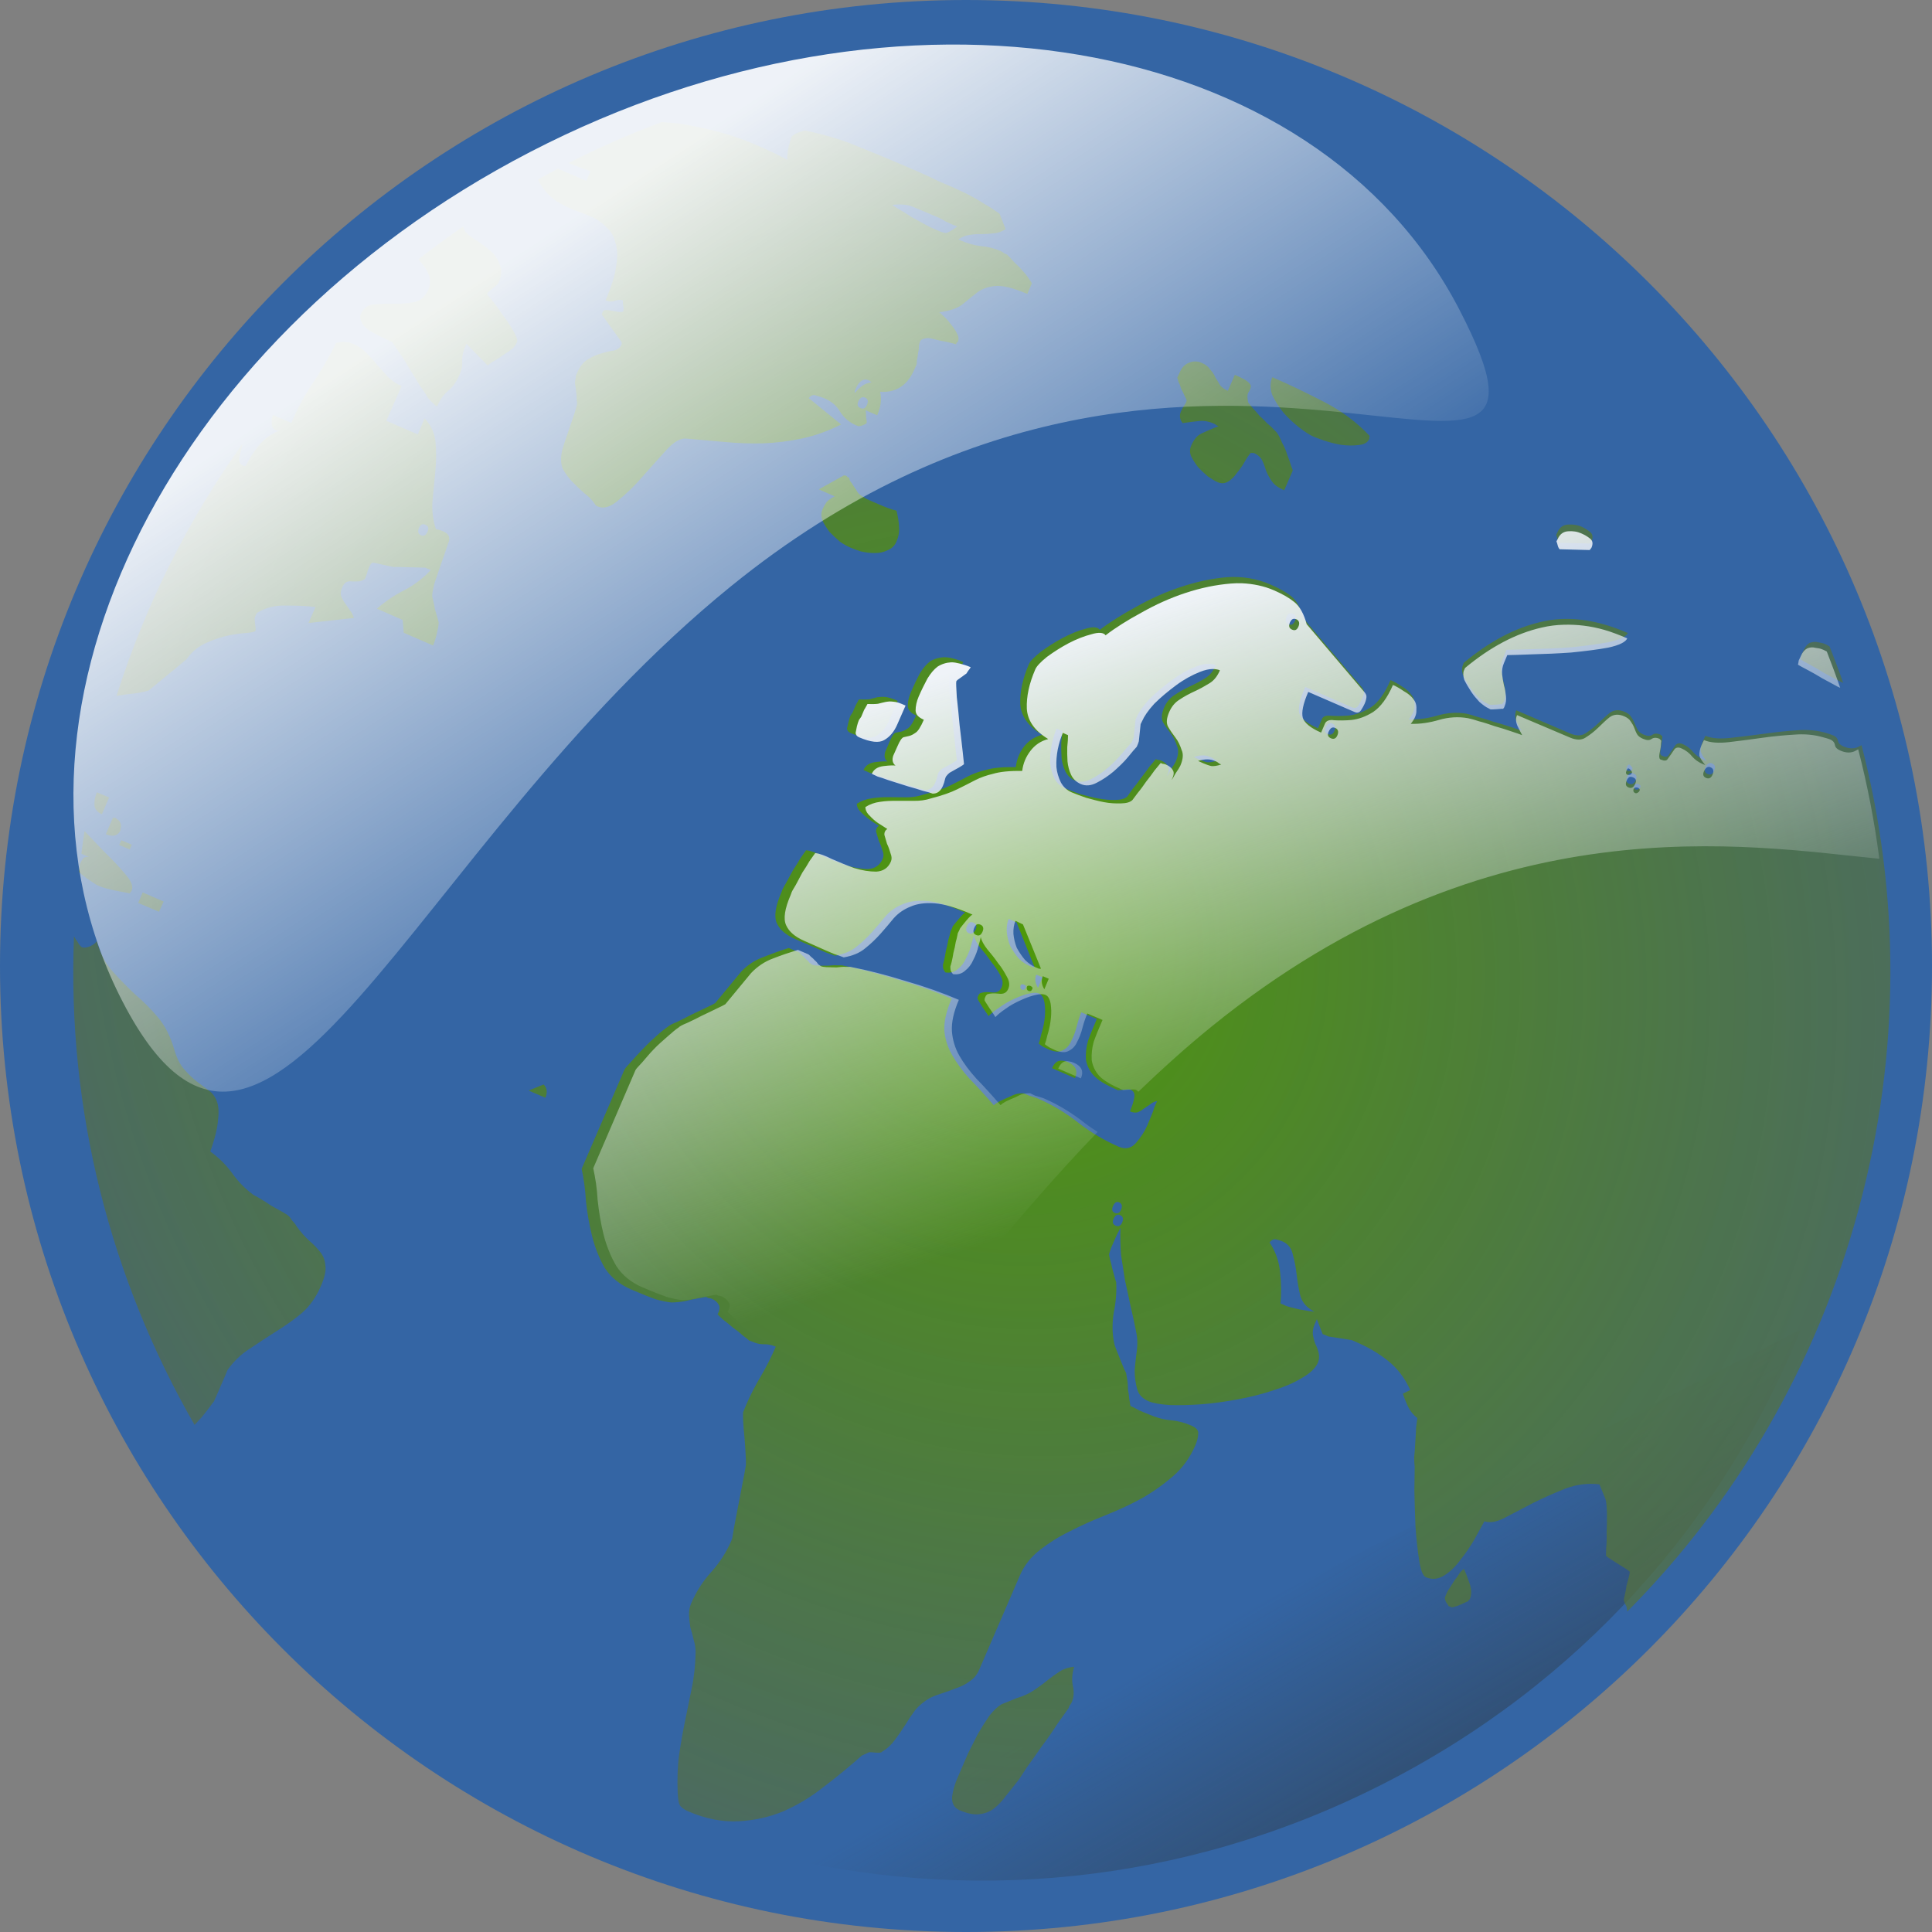 <?xml version="1.0" encoding="UTF-8" standalone="no"?>
<!-- Created with Inkscape (http://www.inkscape.org/) -->
<svg xmlns:dc="http://purl.org/dc/elements/1.1/" xmlns:cc="http://creativecommons.org/ns#" xmlns:rdf="http://www.w3.org/1999/02/22-rdf-syntax-ns#" xmlns:svg="http://www.w3.org/2000/svg" xmlns="http://www.w3.org/2000/svg" xmlns:xlink="http://www.w3.org/1999/xlink" xmlns:sodipodi="http://sodipodi.sourceforge.net/DTD/sodipodi-0.dtd" xmlns:inkscape="http://www.inkscape.org/namespaces/inkscape" width="234.493" height="234.493" id="svg6363" sodipodi:version="0.32" inkscape:version="0.46" version="1.0" sodipodi:docname="earth.svg" inkscape:output_extension="org.inkscape.output.svg.inkscape">
  <rect width="100%" height="100%" fill="#808080" stroke="none"/>
  <defs id="defs6365">
    <linearGradient inkscape:collect="always" id="linearGradient5850">
      <stop style="stop-color:#2e3436;stop-opacity:1;" offset="0" id="stop5852"/>
      <stop style="stop-color:#2e3436;stop-opacity:0;" offset="1" id="stop5854"/>
    </linearGradient>
    <linearGradient inkscape:collect="always" xlink:href="#linearGradient5850" id="linearGradient5856" x1="20.916" y1="32.257" x2="20.562" y2="26.22" gradientUnits="userSpaceOnUse" gradientTransform="matrix(9.766,-4.937,4.937,9.766,58.061,453.429)"/>
    <linearGradient id="linearGradient3562">
      <stop style="stop-color:#4e9a06;stop-opacity:1;" offset="0" id="stop3564"/>
      <stop style="stop-color:#595b5b;stop-opacity:0.576;" offset="1" id="stop3566"/>
    </linearGradient>
    <radialGradient inkscape:collect="always" xlink:href="#linearGradient3562" id="radialGradient3568" cx="127.048" cy="383.233" fx="127.048" fy="383.233" r="110.188" gradientTransform="matrix(1.116,1.115,-1.017,1.018,601.339,-3.77)" gradientUnits="userSpaceOnUse"/>
    <linearGradient inkscape:collect="always" id="linearGradient5495">
      <stop style="stop-color:#ffffff;stop-opacity:1;" offset="0" id="stop5497"/>
      <stop style="stop-color:#ffffff;stop-opacity:0;" offset="1" id="stop5499"/>
    </linearGradient>
    <linearGradient inkscape:collect="always" xlink:href="#linearGradient5495" id="linearGradient5501" x1="416.132" y1="757.649" x2="423.557" y2="829.773" gradientUnits="userSpaceOnUse" gradientTransform="matrix(1.087,-0.563,0.563,1.087,-577.603,-147.284)"/>
    <linearGradient inkscape:collect="always" id="linearGradient7803">
      <stop style="stop-color:#eff3f8;stop-opacity:1;" offset="0" id="stop7805"/>
      <stop style="stop-color:#eff3f8;stop-opacity:0;" offset="1" id="stop7807"/>
    </linearGradient>
    <linearGradient inkscape:collect="always" xlink:href="#linearGradient7803" id="linearGradient7809" x1="110.917" y1="364.739" x2="131.953" y2="428.732" gradientUnits="userSpaceOnUse" gradientTransform="translate(223.539,136.379)"/>
    <inkscape:perspective sodipodi:type="inkscape:persp3d" inkscape:vp_x="0 : 526.18109 : 1" inkscape:vp_y="0 : 1000 : 0" inkscape:vp_z="744.09448 : 526.18109 : 1" inkscape:persp3d-origin="372.04724 : 350.78739 : 1" id="perspective6371"/>
  </defs>
  <sodipodi:namedview id="base" pagecolor="#ffffff" bordercolor="#666666" borderopacity="1.0" inkscape:pageopacity="0.0" inkscape:pageshadow="2" inkscape:zoom="0.35" inkscape:cx="350" inkscape:cy="520" inkscape:document-units="px" inkscape:current-layer="layer1" showgrid="false" inkscape:window-width="640" inkscape:window-height="635" inkscape:window-x="268" inkscape:window-y="172"/>
  <g inkscape:label="Capa 1" inkscape:groupmode="layer" id="layer1" transform="translate(-232.753,-415.116)">
    <path id="path3300" style="fill:#3465a4;fill-opacity:1;fill-rule:nonzero;stroke:none;stroke-width:8;stroke-linecap:butt;stroke-linejoin:miter;marker:none;stroke-miterlimit:4;stroke-dashoffset:0;stroke-opacity:1;visibility:visible;display:inline;overflow:visible" d="M 467.247,532.362 C 467.247,597.116 414.754,649.609 350,649.609 C 285.246,649.609 232.753,597.116 232.753,532.362 C 232.753,467.609 285.246,415.116 350,415.116 C 414.754,415.116 467.247,467.609 467.247,532.362 L 467.247,532.362 z"/>
    <path style="fill:url(#linearGradient5856);fill-opacity:1;fill-rule:nonzero;stroke:none;stroke-width:8;stroke-linecap:butt;stroke-linejoin:miter;marker:none;stroke-miterlimit:4;stroke-dashoffset:0;stroke-opacity:1;visibility:visible;display:inline;overflow:visible" d="M 325.599,640.058 C 349.889,646.223 376.226,643.971 400.347,631.777 C 424.469,619.584 441.899,599.712 451.337,576.497 L 325.599,640.058 z" id="path5843"/>
    <path style="font-size:40px;font-style:normal;font-variant:normal;font-weight:normal;font-stretch:normal;fill:url(#radialGradient3568);fill-opacity:1;stroke:none;stroke-width:1px;stroke-linecap:butt;stroke-linejoin:miter;stroke-opacity:1;font-family:GeoBats;-inkscape-font-specification:GeoBats" d="M 332.384,431.4 C 331.822,431.257 331.244,431.12 330.648,430.996 C 330.498,430.931 330.188,430.992 329.689,431.19 C 329.261,431.36 328.973,431.527 328.838,431.704 C 328.752,431.904 328.621,432.364 328.441,433.054 C 328.311,433.766 328.274,434.251 328.338,434.515 C 326.41,433.506 324.553,432.66 322.768,432.007 C 320.982,431.354 319.209,430.882 317.466,430.542 C 316.047,430.222 314.586,430.021 313.066,429.936 C 309.202,431.395 305.422,433.032 301.753,434.908 C 302.284,435.097 302.776,435.28 303.19,435.458 C 303.759,435.645 304.184,435.784 304.433,435.891 L 303.918,437.079 L 300.466,435.597 C 299.663,436.02 298.868,436.45 298.076,436.893 C 298.217,437.263 298.403,437.589 298.619,437.881 C 299.066,438.488 299.593,439.031 300.226,439.481 C 300.88,439.881 301.581,440.244 302.328,440.567 C 303.096,440.839 303.828,441.118 304.526,441.419 C 305.222,441.72 305.809,442.136 306.299,442.643 C 306.86,443.121 307.248,443.746 307.438,444.537 C 307.7,445.299 307.738,446.259 307.536,447.411 C 307.404,448.536 306.961,449.921 306.252,451.564 C 306.65,451.736 307.047,451.758 307.403,451.616 C 307.809,451.496 308.133,451.482 308.382,451.589 C 308.339,451.689 308.343,451.925 308.414,452.31 C 308.484,452.695 308.445,452.903 308.303,452.96 C 308.231,452.988 308.099,453.011 307.878,452.975 C 307.707,452.96 307.509,452.916 307.289,452.88 C 307.068,452.844 306.859,452.806 306.639,452.769 C 306.418,452.733 306.255,452.748 306.184,452.776 C 306.084,452.733 305.985,452.791 305.899,452.99 C 305.878,453.04 305.847,453.124 305.804,453.223 C 305.811,453.345 305.856,453.424 305.906,453.445 L 308.21,456.657 L 308.206,456.915 C 308.033,457.313 307.715,457.565 307.259,457.663 C 306.824,457.712 306.323,457.83 305.774,458.006 C 305.247,458.133 304.725,458.356 304.162,458.704 C 303.62,459.001 303.156,459.549 302.812,460.346 C 302.769,460.446 302.71,460.573 302.645,460.722 C 302.631,460.893 302.637,461.02 302.616,461.07 C 302.573,461.17 302.538,461.337 302.53,461.629 C 302.593,461.893 302.643,462.209 302.664,462.572 C 302.734,462.957 302.751,463.305 302.743,463.597 C 302.785,463.91 302.807,464.109 302.785,464.158 C 302.77,464.329 302.678,464.675 302.492,465.244 C 302.305,465.814 302.087,466.444 301.858,467.113 C 301.649,467.732 301.432,468.362 301.224,468.981 C 301.037,469.55 300.945,469.896 300.93,470.067 C 300.8,470.778 300.826,471.439 301.053,472.01 C 301.35,472.552 301.721,473.054 302.161,473.539 C 302.651,474.046 303.169,474.528 303.68,474.985 C 304.263,475.414 304.699,475.89 305.019,476.383 C 305.018,476.383 305.034,476.388 305.063,476.459 C 305.162,476.502 305.238,476.563 305.288,476.585 C 306.034,476.907 306.877,476.644 307.826,475.814 C 308.825,475.005 309.819,474.043 310.777,472.921 C 311.805,471.77 312.757,470.688 313.65,469.715 C 314.542,468.742 315.342,468.291 316.025,468.35 C 317.563,468.482 319.104,468.623 320.642,468.755 C 322.229,468.909 323.801,468.966 325.354,468.928 C 326.977,468.861 328.55,468.666 330.11,468.335 C 331.742,467.977 333.331,467.4 334.842,466.635 L 330.915,463.438 C 331.187,463.083 331.49,462.987 331.838,463.137 C 332.208,463.238 332.549,463.346 332.848,463.474 C 333.694,463.84 334.308,464.373 334.713,465.079 C 335.166,465.806 335.813,466.372 336.66,466.738 L 336.953,466.849 C 337.074,466.843 337.257,466.815 337.471,466.73 C 337.756,466.617 337.909,466.516 337.931,466.466 C 337.974,466.367 337.939,466.122 337.869,465.737 C 337.87,465.324 337.857,465.052 337.801,464.91 L 339.222,465.52 C 339.673,464.475 339.79,463.531 339.572,462.669 C 341.522,462.803 342.901,461.884 343.739,459.943 L 343.993,459.364 C 344.014,459.314 344.033,459.118 344.041,458.826 C 344.098,458.556 344.157,458.269 344.187,457.927 C 344.266,457.607 344.299,457.322 344.286,457.08 C 344.344,456.81 344.39,456.637 344.433,456.537 C 344.476,456.437 344.588,456.333 344.802,456.248 C 345.065,456.185 345.259,456.152 345.38,456.145 C 345.501,456.139 345.74,456.185 346.06,456.264 C 346.43,456.365 346.774,456.432 347.094,456.511 C 347.485,456.562 347.846,456.657 348.166,456.736 C 348.486,456.815 348.7,456.864 348.8,456.907 C 348.821,456.858 348.819,456.806 348.841,456.756 C 348.933,456.678 349.005,456.598 349.026,456.548 C 349.155,456.249 349.097,455.898 348.857,455.498 C 348.665,455.121 348.401,454.756 348.089,454.385 C 347.827,454.035 347.57,453.732 347.265,453.482 C 346.981,453.183 346.793,453.039 346.743,453.018 C 348.117,452.843 349.103,452.485 349.681,451.966 C 350.331,451.42 350.924,450.955 351.459,450.537 C 352.044,450.14 352.729,449.902 353.527,449.833 C 354.396,449.736 355.701,450.041 357.443,450.794 L 357.975,449.545 C 357.996,449.496 357.922,449.326 357.688,449.047 C 357.525,448.741 357.236,448.378 356.875,447.986 C 356.562,447.615 356.217,447.27 355.833,446.927 C 355.521,446.556 355.234,446.245 354.979,446.017 C 354.978,446.017 354.882,445.966 354.633,445.859 C 354.455,445.723 354.29,445.621 354.191,445.577 C 353.394,445.234 352.585,445.051 351.731,444.978 C 350.948,444.876 350.152,444.648 349.356,444.304 L 349.07,444.162 C 349.562,443.843 350.01,443.676 350.445,443.627 C 350.951,443.55 351.432,443.51 351.895,443.533 C 352.428,443.527 352.91,443.488 353.344,443.439 C 353.828,443.412 354.317,443.247 354.809,442.928 L 354.101,441.118 C 354.122,441.069 353.939,440.936 353.563,440.714 C 353.207,440.443 352.763,440.157 352.237,439.87 C 351.732,439.534 351.193,439.223 350.617,438.915 C 350.091,438.629 349.651,438.419 349.303,438.269 L 348.499,437.889 C 347.951,437.653 347.308,437.389 346.611,437.088 C 345.985,436.759 345.365,436.468 344.718,436.188 L 342.981,435.428 C 340.84,434.504 338.85,433.68 336.986,432.935 C 335.605,432.338 334.07,431.829 332.384,431.4 z M 343.151,440.07 C 343.358,440.123 343.552,440.213 343.738,440.294 L 346.123,441.294 L 346.732,441.555 C 346.98,441.663 347.242,441.816 347.519,441.995 C 347.868,442.145 348.165,442.291 348.414,442.398 L 348.941,442.605 C 348.334,443.052 347.893,443.321 347.63,443.384 C 347.437,443.419 347.101,443.322 346.604,443.107 L 345.852,442.775 C 345.703,442.71 345.39,442.559 344.914,442.294 C 344.437,442.03 343.916,441.749 343.39,441.462 C 342.886,441.126 342.398,440.812 341.922,440.548 C 341.495,440.304 341.215,440.121 341.038,439.985 C 341.834,439.886 342.532,439.914 343.151,440.07 z M 387.181,460.898 C 386.901,461.546 386.894,462.265 387.156,463.028 C 387.488,463.762 387.965,464.494 388.54,465.214 C 389.136,465.886 389.763,466.464 390.424,466.986 C 391.135,467.529 391.714,467.909 392.162,468.103 C 392.361,468.189 392.788,468.352 393.457,468.582 C 394.125,468.812 394.804,468.976 395.516,469.106 C 396.299,469.208 397.019,469.215 397.646,469.131 C 398.322,469.069 398.755,468.831 398.949,468.382 C 398.97,468.333 398.965,468.256 398.937,468.185 C 398.98,468.086 399.008,468.042 399.008,468.042 C 397.432,466.358 395.557,464.977 393.432,463.882 C 391.305,462.786 389.222,461.78 387.181,460.898 z M 378.233,459.031 C 377.827,458.945 377.423,458.975 377.033,459.16 C 376.534,459.359 376.186,459.745 375.95,460.292 L 375.642,460.954 C 375.67,461.025 375.728,461.216 375.791,461.479 C 375.926,461.715 376.025,461.977 376.117,462.312 C 376.28,462.619 376.441,462.922 376.555,463.207 C 376.689,463.443 376.752,463.618 376.781,463.689 C 376.787,463.81 376.706,463.991 376.527,464.268 C 376.37,464.495 376.217,464.757 376.088,465.055 C 375.873,465.553 375.948,466.027 376.289,466.469 C 377.108,466.351 377.777,466.268 378.333,466.212 C 378.888,466.157 379.465,466.26 380.063,466.518 C 380.162,466.561 380.294,466.63 380.422,466.744 C 380.572,466.809 380.655,466.84 380.656,466.84 C 379.8,467.179 379.089,467.485 378.569,467.733 C 378.049,467.981 377.651,468.464 377.329,469.21 C 377.156,469.609 377.142,470.041 377.312,470.468 C 377.532,470.918 377.811,471.353 378.152,471.796 C 378.513,472.188 378.902,472.561 379.336,472.925 C 379.79,473.239 380.186,473.487 380.535,473.637 C 380.983,473.831 381.418,473.804 381.818,473.563 C 382.217,473.322 382.561,472.976 382.876,472.521 C 383.24,472.088 383.561,471.636 383.826,471.16 C 384.091,470.684 384.346,470.323 384.575,470.067 C 384.624,470.089 384.675,470.086 384.725,470.108 C 384.796,470.08 384.873,470.075 384.923,470.096 C 385.42,470.311 385.753,470.61 385.944,470.987 C 386.135,471.365 386.287,471.808 386.435,472.285 C 386.605,472.713 386.841,473.121 387.132,473.542 C 387.422,473.963 387.923,474.323 388.62,474.624 L 389.65,472.247 C 389.672,472.198 389.598,472.001 389.457,471.645 C 389.337,471.239 389.18,470.786 388.982,470.287 C 388.834,469.809 388.634,469.328 388.365,468.857 C 388.167,468.359 387.979,467.989 387.795,467.732 C 387.766,467.661 387.627,467.491 387.372,467.262 C 387.137,466.984 386.85,466.738 386.545,466.488 C 386.261,466.189 385.979,465.888 385.674,465.638 C 385.439,465.36 385.284,465.184 385.207,465.091 C 385,464.884 384.795,464.645 384.561,464.366 C 384.326,464.088 384.214,463.94 384.236,463.89 C 384.137,463.434 384.126,463.07 384.234,462.821 C 384.412,462.544 384.527,462.331 384.542,462.16 C 384.627,461.961 384.522,461.731 384.266,461.503 C 384.06,461.296 383.526,460.995 382.63,460.608 L 381.783,462.548 C 381.384,462.376 381.067,462.149 380.833,461.87 C 380.67,461.564 380.487,461.271 380.274,460.942 C 380.132,460.586 379.917,460.26 379.633,459.96 C 379.42,459.632 379.095,459.369 378.647,459.176 C 378.51,459.117 378.368,459.06 378.233,459.031 z M 423.904,478.814 C 423.641,478.774 423.374,478.766 423.071,478.783 C 422.466,478.817 422.037,479.132 421.78,479.729 L 421.63,480.044 C 421.686,480.187 421.76,480.383 421.823,480.647 C 421.908,480.861 421.971,480.97 422.021,480.992 L 425.719,481.084 C 425.719,481.084 425.722,481.044 425.743,480.994 C 425.836,480.916 425.899,480.865 425.921,480.815 C 426.136,480.317 426.07,479.931 425.715,479.659 C 425.41,479.409 425.057,479.19 424.659,479.018 C 424.435,478.921 424.168,478.854 423.904,478.814 z M 288.955,442.619 C 287.12,443.895 285.301,445.209 283.543,446.595 C 283.935,447.014 284.28,447.463 284.542,447.933 C 285.023,448.732 285.078,449.51 284.756,450.257 C 284.39,451.103 283.834,451.611 283.044,451.801 C 282.274,451.942 281.445,451.998 280.569,451.974 C 279.693,451.951 278.858,451.997 278.111,452.087 C 277.384,452.128 276.882,452.499 276.581,453.195 L 276.47,453.489 C 276.482,454.144 276.827,454.714 277.559,455.208 C 278.313,455.651 279.003,456.019 279.601,456.277 C 280.099,456.492 280.368,456.615 280.397,456.686 C 280.503,456.85 280.759,457.245 281.156,457.83 C 281.603,458.437 282.004,459.081 282.408,459.787 C 282.861,460.514 283.289,461.207 283.665,461.842 C 284.062,462.427 284.326,462.792 284.433,462.956 C 284.489,463.098 284.611,463.307 284.845,463.585 C 285.129,463.885 285.325,464.064 285.403,464.157 C 285.453,464.178 285.503,464.242 285.582,464.334 C 285.731,464.399 285.815,464.43 285.815,464.43 C 286.18,463.583 286.634,462.949 287.17,462.53 C 287.726,462.061 288.175,461.416 288.541,460.57 C 288.799,459.972 288.902,459.395 288.846,458.839 C 288.841,458.305 288.984,457.731 289.242,457.134 L 289.354,456.84 L 291.942,459.481 C 292.149,459.276 292.44,459.068 292.818,458.876 C 293.217,458.635 293.612,458.38 293.962,458.117 C 294.361,457.876 294.682,457.65 294.96,457.416 C 295.26,457.132 295.452,456.822 295.531,456.502 C 295.539,456.21 295.341,455.754 294.966,455.119 C 294.59,454.484 294.164,453.843 293.668,453.214 C 293.242,452.558 292.831,451.988 292.441,451.524 C 292.051,451.06 291.877,450.854 291.878,450.853 C 291.92,450.754 291.951,450.67 291.973,450.62 C 292.066,450.542 292.104,450.494 292.104,450.494 C 292.197,450.416 292.373,450.261 292.651,450.027 C 293.001,449.764 293.21,449.577 293.253,449.477 C 293.64,448.581 293.677,447.843 293.401,447.251 C 293.196,446.631 292.859,446.097 292.347,445.639 C 291.836,445.182 291.285,444.759 290.681,444.38 C 290.076,444.001 289.571,443.63 289.209,443.238 C 289.18,443.167 289.112,442.981 288.999,442.696 C 288.988,442.669 288.966,442.646 288.955,442.619 z M 337.992,461.206 C 338.083,461.227 338.186,461.275 338.286,461.318 C 338.335,461.34 338.384,461.378 338.412,461.449 C 338.462,461.471 338.505,461.499 338.555,461.52 C 338.12,461.569 337.713,461.713 337.364,461.975 C 337.014,462.238 336.733,462.533 336.483,462.838 C 336.504,462.788 336.495,462.702 336.488,462.58 C 336.552,462.431 336.611,462.304 336.654,462.204 C 336.826,461.806 337.05,461.53 337.307,461.345 C 337.5,461.207 337.72,461.144 337.992,461.206 z M 454.129,493.226 C 453.925,493.152 453.708,493.121 453.488,493.085 C 453.117,492.984 452.759,493.007 452.403,493.148 C 452.096,493.311 451.833,493.636 451.618,494.134 C 451.575,494.233 451.488,494.403 451.381,494.652 C 451.345,494.873 451.324,495.044 451.281,495.143 C 451.508,495.301 451.912,495.518 452.488,495.825 C 453.064,496.133 453.646,496.473 454.251,496.852 C 454.926,497.203 455.543,497.534 456.119,497.842 C 456.275,497.925 456.333,497.932 456.465,498 C 455.962,496.505 455.379,495.043 454.813,493.572 C 454.774,493.556 454.739,493.526 454.7,493.51 C 454.512,493.399 454.334,493.299 454.129,493.226 z M 337.762,463.378 C 338.11,463.528 338.165,463.828 337.972,464.276 C 337.8,464.675 337.54,464.799 337.192,464.648 C 336.843,464.498 336.755,464.23 336.927,463.832 C 337.12,463.384 337.413,463.227 337.762,463.378 z M 427.497,490.92 C 424.747,490.131 422.189,490.023 419.816,490.593 C 416.674,491.303 413.546,492.958 410.414,495.563 L 410.302,495.856 C 410.173,496.155 410.162,496.546 410.31,497.024 C 410.529,497.473 410.806,497.949 411.125,498.442 C 411.444,498.934 411.799,499.365 412.161,499.757 C 412.594,500.122 412.955,500.377 413.254,500.506 L 413.539,500.648 C 413.71,500.662 413.987,500.661 414.351,500.64 C 414.785,500.592 415.03,500.557 415.08,500.578 C 415.079,500.578 415.074,500.568 415.096,500.518 C 415.188,500.44 415.255,500.348 415.298,500.249 C 415.448,499.9 415.505,499.496 415.457,499.061 C 415.408,498.627 415.327,498.169 415.18,497.692 C 415.081,497.236 415.003,496.803 414.954,496.368 C 414.927,495.884 415.007,495.426 415.2,494.978 L 415.598,493.985 C 416.132,493.98 417.159,493.967 418.662,493.906 C 420.214,493.868 421.804,493.795 423.45,493.678 C 425.116,493.512 426.64,493.305 427.987,493.059 C 429.355,492.764 430.134,492.391 430.328,491.943 C 429.369,491.529 428.413,491.182 427.497,490.92 z M 454.342,504.063 C 453.416,503.796 452.42,503.68 451.293,503.725 C 449.84,503.806 448.379,503.963 446.934,504.165 C 445.488,504.368 444.119,504.526 442.816,504.672 C 441.512,504.818 440.489,504.747 439.743,504.424 L 439.434,505.085 C 439.241,505.533 439.148,505.945 439.169,506.308 C 439.26,506.643 439.521,507.049 439.912,507.513 L 439.596,507.363 C 439.098,507.148 438.679,506.859 438.317,506.467 C 437.976,506.024 437.527,505.662 436.98,505.426 C 436.631,505.275 436.351,505.318 436.144,505.524 C 436.008,505.701 435.88,505.895 435.723,506.122 C 435.566,506.35 435.405,506.576 435.248,506.803 C 435.112,506.981 434.878,507.01 434.579,506.881 C 434.529,506.86 434.476,506.837 434.376,506.794 C 434.298,506.701 434.253,506.622 434.274,506.572 C 434.246,506.501 434.261,506.346 434.298,506.126 C 434.334,505.905 434.372,505.696 434.409,505.476 C 434.466,505.205 434.474,504.989 434.489,504.818 C 434.525,504.597 434.538,504.483 434.489,504.461 L 434.28,504.276 C 433.881,504.104 433.558,504.118 433.301,504.303 C 433.044,504.487 432.688,504.469 432.241,504.275 C 431.892,504.125 431.658,503.928 431.524,503.693 C 431.389,503.458 431.265,503.198 431.152,502.913 C 431.038,502.628 430.904,502.373 430.72,502.116 C 430.585,501.881 430.321,501.677 429.973,501.526 C 429.275,501.225 428.68,501.252 428.167,501.621 C 427.724,501.961 427.262,502.401 426.756,502.89 C 426.248,503.38 425.718,503.794 425.155,504.141 C 424.663,504.461 424.03,504.444 423.283,504.121 L 416.786,501.33 C 416.614,501.729 416.616,502.166 416.814,502.665 C 417.062,503.186 417.279,503.563 417.414,503.798 C 417.165,503.691 416.7,503.549 416.081,503.341 C 415.462,503.133 414.786,502.928 414.046,502.727 C 413.377,502.497 412.741,502.295 412.101,502.137 C 411.482,501.928 411.022,501.797 410.752,501.74 C 409.599,501.537 408.411,501.616 407.192,501.976 C 406.045,502.307 404.902,502.465 403.734,502.434 C 404.234,501.823 404.467,501.264 404.44,500.779 C 404.484,500.267 404.368,499.817 404.056,499.445 C 403.765,499.025 403.354,498.68 402.878,498.415 C 402.423,498.1 401.975,497.855 401.527,497.662 C 400.839,499.255 400.058,500.358 399.145,500.967 C 398.254,501.528 397.35,501.866 396.481,501.963 C 395.683,502.032 394.968,502.036 394.335,501.999 C 393.723,501.912 393.341,502.053 393.19,502.402 L 392.73,503.507 C 391.435,502.948 390.663,502.349 390.459,501.728 C 390.275,501.059 390.527,499.983 391.172,498.49 L 396.849,500.962 C 397.197,501.113 397.439,501.026 397.618,500.749 C 397.797,500.472 397.95,500.21 398.058,499.961 C 398.208,499.613 398.285,499.356 398.3,499.185 C 398.336,498.965 398.212,498.705 397.928,498.405 L 390.957,490.177 C 390.619,488.909 390.115,487.995 389.454,487.473 C 388.843,486.973 387.991,486.511 386.896,486.038 C 385.303,485.35 383.546,485.043 381.659,485.173 C 379.822,485.325 377.958,485.728 376.027,486.371 C 374.167,486.985 372.371,487.801 370.653,488.771 C 368.955,489.692 367.475,490.618 366.241,491.561 C 365.978,491.212 365.414,491.155 364.531,491.423 C 363.668,491.641 362.726,492.028 361.735,492.545 C 360.815,493.034 359.943,493.592 359.08,494.223 C 358.267,494.876 357.793,495.364 357.642,495.712 C 356.89,497.455 356.528,499.072 356.588,500.574 C 356.669,502.027 357.554,503.278 359.239,504.301 C 358.305,504.548 357.579,505.035 357.036,505.745 C 356.493,506.456 356.158,507.274 356.042,508.228 C 354.461,508.195 353.27,508.315 352.458,508.555 C 351.666,508.745 350.921,508.992 350.237,509.347 C 349.623,509.672 348.882,510.062 348.055,510.473 C 347.299,510.855 346.205,511.212 344.744,511.585 C 344.124,511.79 343.457,511.898 342.752,511.889 C 342.047,511.88 341.357,511.881 340.653,511.872 C 339.948,511.863 339.241,511.902 338.543,512.014 C 337.916,512.098 337.312,512.315 336.749,512.663 C 336.741,512.955 336.862,513.255 337.096,513.533 C 337.38,513.833 337.67,514.104 337.975,514.354 C 338.281,514.604 338.566,514.798 338.843,514.976 C 339.12,515.155 339.328,515.286 339.428,515.328 C 339.171,515.513 339.053,515.767 339.095,516.08 C 339.187,516.415 339.296,516.764 339.416,517.17 C 339.607,517.548 339.751,517.955 339.871,518.361 C 340.012,518.718 340.027,519.041 339.898,519.34 C 339.554,520.136 338.947,520.555 338.1,520.602 C 337.274,520.6 336.369,520.435 335.38,520.126 C 334.462,519.789 333.56,519.424 332.664,519.037 C 331.789,518.6 331.105,518.36 330.593,518.315 C 330.457,518.493 330.23,518.811 329.916,519.265 C 329.651,519.742 329.337,520.229 329.001,520.734 C 328.736,521.21 328.488,521.698 328.223,522.175 C 327.98,522.601 327.799,522.906 327.713,523.105 L 327.593,523.429 C 326.862,525.121 326.677,526.358 327.038,527.163 C 327.398,527.969 328.153,528.607 329.298,529.101 L 331.847,530.21 C 331.996,530.275 332.347,530.443 332.945,530.701 C 333.563,530.909 333.947,531.045 334.097,531.109 C 335.179,530.927 336.075,530.553 336.725,530.007 C 337.446,529.432 338.068,528.832 338.639,528.193 C 339.211,527.554 339.752,526.909 340.252,526.298 C 340.823,525.659 341.503,525.184 342.288,524.873 C 343.093,524.512 344.067,524.385 345.214,524.466 C 346.36,524.548 347.832,524.981 349.624,525.755 L 349.918,525.866 C 349.775,525.923 349.533,526.169 349.168,526.603 C 348.804,527.036 348.536,527.35 348.401,527.528 L 348.289,527.822 L 348.139,528.137 C 348.081,528.408 347.989,528.754 347.846,529.223 C 347.773,529.665 347.677,530.117 347.555,530.537 C 347.483,530.978 347.423,531.357 347.344,531.677 C 347.265,531.998 347.219,532.171 347.198,532.221 C 347.204,532.342 347.199,532.491 347.234,532.684 C 347.319,532.898 347.42,533.051 347.499,533.143 C 348.111,533.231 348.607,533.102 349,532.74 C 349.442,532.399 349.766,531.972 350.002,531.424 C 350.31,530.849 350.54,530.264 350.656,529.723 C 350.821,529.204 350.913,528.858 350.949,528.637 C 351.048,529.093 351.299,529.572 351.718,530.107 C 352.186,530.664 352.637,531.238 353.035,531.823 C 353.503,532.379 353.873,532.947 354.171,533.489 C 354.468,534.031 354.518,534.507 354.325,534.955 C 354.11,535.453 353.705,535.648 353.093,535.561 C 352.53,535.495 352.06,535.53 351.704,535.671 C 351.703,535.671 351.665,535.72 351.572,535.798 C 351.551,535.847 351.523,535.891 351.502,535.94 C 351.48,535.99 351.449,536.074 351.406,536.174 C 351.413,536.295 351.417,536.371 351.418,536.371 C 351.474,536.513 351.695,536.85 352.042,537.414 C 352.411,537.927 352.629,538.278 352.735,538.442 C 352.964,538.187 353.389,537.847 353.975,537.45 C 354.581,537.003 355.197,536.645 355.86,536.341 C 356.594,536.008 357.244,535.778 357.821,535.673 C 358.469,535.539 358.917,535.624 359.151,535.903 C 359.385,536.181 359.539,536.609 359.574,537.214 C 359.629,537.77 359.604,538.368 359.518,538.98 C 359.43,539.592 359.295,540.136 359.13,540.655 C 359.014,541.196 358.914,541.572 358.828,541.772 C 358.906,541.864 359.089,541.997 359.366,542.176 C 359.715,542.326 359.928,542.441 360.028,542.484 C 360.774,542.806 361.347,542.833 361.746,542.592 C 362.195,542.373 362.537,542.002 362.752,541.504 C 363.038,540.978 363.256,540.414 363.414,539.773 C 363.594,539.083 363.778,538.486 363.994,537.988 L 365.881,538.789 C 365.473,539.735 365.102,540.627 364.808,541.445 C 364.585,542.234 364.512,542.98 364.553,543.706 C 364.665,544.405 364.968,545.064 365.487,545.642 C 366.054,546.242 366.952,546.783 368.147,547.299 L 368.432,547.441 C 368.553,547.434 368.797,547.399 369.161,547.379 C 369.595,547.33 369.872,547.328 369.972,547.371 C 370.37,547.543 370.509,547.874 370.416,548.365 C 370.322,548.856 370.194,549.276 370.043,549.624 L 369.907,550.008 C 370.255,550.159 370.551,550.187 370.815,550.124 C 371.1,550.011 371.319,549.884 371.504,549.728 C 371.761,549.543 372.038,549.381 372.295,549.197 C 372.573,548.963 372.877,548.801 373.19,548.759 C 373.147,548.858 373.03,549.112 372.858,549.511 C 372.735,549.93 372.625,550.22 372.561,550.369 L 372.005,551.708 C 371.683,552.455 371.208,553.168 370.615,553.857 C 370.044,554.497 369.349,554.648 368.553,554.304 C 366.81,553.551 365.191,552.592 363.642,551.391 C 362.143,550.212 360.502,549.214 358.71,548.44 C 358.461,548.333 358.079,548.222 357.61,548.078 C 357.212,547.906 357.031,547.825 357.031,547.825 C 356.86,547.81 356.558,547.814 356.173,547.884 C 355.838,547.976 355.497,548.121 355.119,548.312 C 354.763,548.453 354.388,548.63 354.01,548.822 C 353.704,548.985 353.487,549.137 353.373,549.264 C 352.308,548.037 351.326,546.961 350.424,546.04 C 349.544,545.069 348.856,544.114 348.318,543.173 C 347.779,542.231 347.456,541.238 347.373,540.199 C 347.312,539.109 347.612,537.82 348.257,536.326 C 346.316,535.488 344.107,534.7 341.638,533.988 C 339.24,533.248 337.061,532.694 335.097,532.318 C 334.997,532.275 334.756,532.27 334.393,532.29 C 334.051,532.26 333.651,532.28 333.217,532.328 C 332.804,532.327 332.402,532.322 331.989,532.32 C 331.647,532.291 331.439,532.253 331.339,532.21 C 331.289,532.188 331.165,532.089 330.988,531.953 C 330.881,531.789 330.734,531.648 330.557,531.513 C 330.4,531.327 330.25,531.162 330.073,531.026 C 329.917,530.84 329.818,530.738 329.768,530.717 L 329.068,530.431 L 328.489,530.177 C 327.534,530.474 326.513,530.84 325.444,531.265 C 324.396,531.639 323.492,532.23 322.735,533.025 L 319.562,536.862 C 319.398,536.968 319.029,537.156 318.437,537.432 C 317.917,537.68 317.318,537.973 316.655,538.278 C 316.042,538.603 315.448,538.908 314.856,539.184 C 314.286,539.41 313.952,539.59 313.838,539.718 C 313.51,539.931 313.054,540.288 312.476,540.807 C 311.898,541.325 311.319,541.86 310.77,542.45 C 310.241,542.989 309.764,543.518 309.307,544.029 C 308.871,544.491 308.603,544.805 308.539,544.955 L 303.347,556.986 C 303.607,558.161 303.79,559.462 303.872,560.915 C 304.024,562.339 304.266,563.739 304.611,565.128 C 304.956,566.518 305.479,567.832 306.153,569.008 C 306.897,570.157 307.969,571.022 309.363,571.624 C 310.657,572.182 311.654,572.574 312.372,572.825 C 313.112,573.026 313.733,573.157 314.245,573.201 C 314.779,573.196 315.331,573.141 315.909,573.036 C 316.507,572.881 317.36,572.705 318.443,572.522 C 318.492,572.544 318.578,572.6 318.728,572.664 C 318.899,572.679 319.029,572.697 319.128,572.74 C 319.526,572.912 319.808,573.147 319.972,573.453 C 320.156,573.71 320.129,574.123 319.843,574.649 C 319.97,574.763 320.179,574.962 320.513,575.283 C 320.918,575.576 321.324,575.91 321.708,576.253 C 322.162,576.568 322.546,576.863 322.88,577.185 C 323.285,577.478 323.551,577.707 323.679,577.822 L 324.063,577.958 C 324.511,578.151 324.926,578.269 325.339,578.27 C 325.823,578.243 326.362,578.328 326.91,578.565 C 326.351,579.859 325.742,581.073 325.099,582.154 C 324.455,583.235 323.857,584.378 323.32,585.623 L 322.947,586.525 C 322.932,586.696 322.921,587.088 322.955,587.693 C 322.989,588.298 323.053,588.937 323.116,589.614 C 323.178,590.29 323.212,590.921 323.247,591.527 C 323.28,592.132 323.3,592.531 323.285,592.702 C 323.313,592.774 323.261,593.188 323.11,593.95 C 322.98,594.662 322.81,595.49 322.623,596.473 C 322.435,597.455 322.239,598.444 322.052,599.426 C 321.864,600.408 321.714,601.224 321.627,601.836 L 321.515,602.13 C 320.935,603.474 320.138,604.731 319.11,605.882 C 318.103,606.983 317.281,608.243 316.658,609.687 C 316.443,610.185 316.36,610.683 316.387,611.167 C 316.414,611.652 316.464,612.128 316.542,612.633 C 316.69,613.111 316.818,613.607 316.945,614.134 C 317.093,614.612 317.176,615.121 317.182,615.655 C 317.149,617.236 316.993,618.706 316.705,620.058 C 316.438,621.36 316.17,622.682 315.903,623.985 C 315.636,625.287 315.391,626.65 315.181,628.095 C 314.992,629.49 314.935,631.062 315.009,632.807 C 315.049,633.533 315.135,634.001 315.27,634.237 C 315.454,634.494 315.774,634.746 316.272,634.961 C 318.413,635.885 320.483,636.277 322.42,636.168 C 324.357,636.06 326.169,635.658 327.901,634.93 C 329.655,634.151 331.29,633.15 332.825,631.922 C 334.409,630.716 335.925,629.465 337.36,628.195 L 338.247,627.787 C 338.368,627.78 338.65,627.789 339.042,627.84 C 339.505,627.862 339.736,627.847 339.779,627.748 C 340.414,627.372 340.939,626.882 341.368,626.299 C 341.797,625.717 342.212,625.13 342.592,624.526 C 342.992,623.872 343.411,623.244 343.84,622.662 C 344.318,622.101 344.92,621.606 345.626,621.202 C 346.075,620.983 346.558,620.808 347.107,620.631 C 347.727,620.426 348.33,620.209 348.901,619.983 C 349.521,619.778 350.043,619.489 350.486,619.148 C 350.978,618.829 351.345,618.365 351.604,617.767 L 356.534,606.345 C 357.071,605.101 357.887,604.082 358.958,603.245 C 360.028,602.408 361.23,601.644 362.578,600.986 C 363.947,600.278 365.393,599.637 366.89,599.043 C 368.458,598.421 369.943,597.732 371.334,596.974 C 372.745,596.166 374.002,595.266 375.137,594.279 C 376.272,593.292 377.177,592.063 377.822,590.57 C 378.058,590.022 378.182,589.526 378.183,589.113 C 378.234,588.722 377.942,588.4 377.345,588.142 C 376.498,587.777 375.657,587.562 374.803,587.488 C 373.948,587.414 373.074,587.166 372.178,586.779 C 372.028,586.715 371.639,586.568 371.042,586.31 C 370.516,586.024 370.16,585.845 369.961,585.759 C 369.925,585.567 369.881,585.262 369.811,584.877 C 369.79,584.514 369.727,584.152 369.657,583.767 C 369.658,583.355 369.637,582.93 369.567,582.545 C 369.496,582.161 369.451,581.921 369.444,581.8 C 369.416,581.729 369.337,581.548 369.174,581.242 C 369.033,580.885 368.858,580.47 368.689,580.042 C 368.519,579.615 368.367,579.238 368.226,578.881 C 368.084,578.525 368.003,578.293 367.997,578.172 C 367.736,576.996 367.726,575.768 367.922,574.494 C 368.189,573.192 368.296,571.935 368.228,570.725 C 368.199,570.653 368.126,570.457 368.035,570.122 C 367.943,569.787 367.849,569.444 367.758,569.109 C 367.688,568.724 367.589,568.37 367.498,568.035 C 367.406,567.7 367.366,567.471 367.359,567.35 C 367.38,567.3 367.462,567.054 367.585,566.634 C 367.757,566.236 367.897,565.928 368.005,565.679 C 368.047,565.58 368.165,565.326 368.337,564.928 C 368.58,564.501 368.703,564.231 368.746,564.132 C 368.714,565.299 368.737,566.414 368.82,567.453 C 368.974,568.465 369.139,569.483 369.294,570.495 C 369.518,571.478 369.738,572.519 369.97,573.623 C 370.223,574.678 370.463,575.8 370.702,577.025 C 370.807,577.602 370.833,578.29 370.731,579.073 C 370.629,579.856 370.526,580.659 370.474,581.463 C 370.471,582.289 370.589,583.043 370.773,583.713 C 370.956,584.383 371.408,584.864 372.155,585.187 C 372.702,585.423 373.569,585.57 374.716,585.652 C 375.883,585.684 377.158,585.661 378.561,585.558 C 379.964,585.455 381.422,585.246 382.961,584.966 C 384.5,584.685 385.923,584.325 387.234,583.887 C 388.595,583.47 389.748,582.987 390.712,582.398 C 391.724,581.831 392.409,581.207 392.711,580.51 C 392.861,580.162 392.885,579.79 392.815,579.406 C 392.744,579.021 392.603,578.639 392.412,578.261 C 392.27,577.905 392.169,577.525 392.099,577.141 C 392.051,576.706 392.135,576.259 392.329,575.811 L 392.583,575.232 L 393.291,577.042 L 393.615,577.162 L 393.991,577.328 L 396.818,577.768 L 397.397,578.021 C 398.84,578.645 400.126,579.398 401.22,580.284 C 402.364,581.192 403.255,582.361 403.92,583.83 L 403.025,584.268 C 403.201,584.817 403.414,585.344 403.662,585.864 C 403.91,586.385 404.298,586.849 404.781,587.235 C 404.744,587.455 404.696,587.829 404.63,588.392 C 404.614,588.975 404.565,589.575 404.528,590.209 C 404.49,590.843 404.46,591.456 404.395,592.018 C 404.4,592.552 404.423,592.911 404.458,593.103 C 404.463,593.638 404.436,594.596 404.418,596.006 C 404.45,597.437 404.495,598.91 404.555,600.413 C 404.665,601.937 404.812,603.311 405.001,604.515 C 405.19,605.719 405.463,606.396 405.812,606.547 C 406.558,606.869 407.309,606.792 408.037,606.338 C 408.764,605.885 409.419,605.253 410.005,604.443 C 410.641,603.654 411.212,602.831 411.721,601.928 C 412.228,601.025 412.635,600.286 412.921,599.76 C 413.59,599.989 414.409,599.846 415.401,599.329 C 416.463,598.783 417.604,598.188 418.831,597.536 C 420.107,596.906 421.413,596.321 422.768,595.784 C 424.171,595.268 425.54,595.11 426.886,595.278 L 427.625,597.096 C 427.716,597.431 427.771,597.983 427.791,598.759 C 427.809,599.535 427.785,600.293 427.755,601.048 C 427.774,601.824 427.759,602.508 427.694,603.07 C 427.678,603.654 427.685,603.942 427.685,603.942 C 427.763,604.035 427.946,604.168 428.223,604.346 C 428.5,604.525 428.78,604.709 429.107,604.909 C 429.434,605.109 429.744,605.301 430.021,605.479 C 430.298,605.658 430.481,605.791 430.56,605.884 C 430.566,606.005 430.528,606.213 430.449,606.534 C 430.369,606.854 430.264,607.22 430.164,607.59 C 430.112,607.981 430.053,608.36 429.953,608.73 C 429.873,609.05 429.835,609.259 429.842,609.38 C 429.841,609.38 429.902,609.53 430.015,609.815 C 430.15,610.051 430.21,610.201 430.189,610.251 C 430.226,610.345 430.244,610.51 430.256,610.722 C 443.29,597.593 453.177,580.995 458.346,561.857 C 463.509,542.744 463.327,523.448 458.695,505.562 C 458.557,505.632 458.426,505.707 458.282,505.774 C 457.761,506.022 457.164,505.998 456.517,505.718 C 456.118,505.546 455.909,505.348 455.846,505.084 C 455.804,504.771 455.609,504.526 455.261,504.376 C 454.975,504.252 454.651,504.152 454.342,504.063 z M 335.43,472.847 L 335.181,472.812 L 332.132,474.513 L 334.071,475.361 C 333.622,475.581 333.301,475.807 333.073,476.062 C 332.915,476.29 332.734,476.595 332.562,476.993 C 332.39,477.391 332.414,477.867 332.612,478.366 C 332.832,478.815 333.111,479.251 333.452,479.693 C 333.863,480.107 334.284,480.513 334.718,480.877 C 335.222,481.213 335.627,481.43 335.926,481.559 C 336.274,481.71 336.701,481.873 337.22,482.038 C 337.811,482.175 338.38,482.243 338.915,482.237 C 339.498,482.253 340.01,482.13 340.46,481.91 C 340.958,481.712 341.333,481.375 341.548,480.877 C 341.827,480.23 341.925,479.642 341.87,479.086 C 341.864,478.552 341.756,477.885 341.566,477.094 C 341.025,476.979 340.298,476.711 339.353,476.302 C 338.805,476.066 338.34,475.859 337.992,475.708 C 337.664,475.508 337.387,475.349 337.16,475.192 C 337.11,475.171 337.011,475.069 336.855,474.883 C 336.72,474.648 336.56,474.396 336.376,474.139 C 336.241,473.903 336.089,473.687 335.933,473.501 C 335.848,473.287 335.818,473.145 335.79,473.074 C 335.79,473.074 335.708,473.068 335.609,473.025 C 335.58,472.954 335.53,472.89 335.43,472.847 z M 275.211,456.71 C 275.039,456.665 274.888,456.652 274.742,456.648 C 274.472,456.59 274.077,456.62 273.55,456.747 C 272.634,458.596 271.671,460.229 270.706,461.643 C 269.741,463.058 268.888,464.654 268.114,466.446 L 265.881,465.487 C 265.73,465.835 265.681,466.275 265.758,466.78 C 265.906,467.258 266.226,467.444 266.732,467.367 C 265.756,467.714 264.927,468.3 264.22,469.117 C 263.584,469.905 263.049,470.721 262.612,471.595 C 262.569,471.695 262.447,471.713 262.248,471.627 C 261.849,471.455 261.705,471.113 261.82,470.572 C 261.922,470.096 262.048,469.541 262.184,468.987 C 255.659,478.115 250.459,488.381 246.893,499.59 C 247.426,499.489 247.975,499.394 248.512,499.347 C 249.309,499.279 250.053,499.14 250.794,498.928 C 250.794,498.928 251.038,498.733 251.502,498.343 C 251.966,497.952 252.486,497.544 253.042,497.075 C 253.67,496.579 254.203,496.124 254.667,495.734 C 255.202,495.315 255.48,495.061 255.523,494.962 C 256.109,494.152 256.884,493.543 257.832,493.125 C 258.78,492.708 259.692,492.405 260.532,492.236 C 261.373,492.068 262.078,491.977 262.683,491.943 C 263.36,491.881 263.714,491.783 263.757,491.683 C 263.8,491.583 263.795,491.347 263.725,490.962 C 263.676,490.528 263.664,490.256 263.657,490.135 L 263.769,489.841 L 263.919,489.525 C 264.974,488.859 266.16,488.569 267.499,488.615 C 268.859,488.612 270.04,488.658 271.043,488.796 L 270.196,490.735 L 275.703,490.119 C 275.611,489.784 275.447,489.456 275.213,489.177 C 275,488.849 274.792,488.559 274.608,488.302 C 274.423,488.045 274.289,487.791 274.176,487.505 C 274.062,487.22 274.091,486.859 274.264,486.461 C 274.435,486.063 274.632,485.829 274.846,485.744 C 275.059,485.659 275.255,485.652 275.476,485.688 C 275.768,485.696 276.045,485.694 276.287,485.68 C 276.529,485.667 276.794,485.553 277.051,485.369 L 277.163,485.075 C 277.27,484.826 277.352,484.58 277.388,484.359 C 277.496,484.111 277.577,483.93 277.642,483.78 C 277.749,483.532 277.895,483.395 278.066,483.409 C 278.286,483.446 278.657,483.535 279.198,483.651 C 279.789,483.788 280.201,483.88 280.421,483.916 C 280.557,483.945 280.658,483.956 280.701,483.959 C 280.699,483.955 280.704,483.932 280.679,483.921 L 284.377,484.014 L 284.722,484.172 L 285.046,484.291 C 284.153,485.265 283.088,486.081 281.862,486.733 C 280.657,487.335 279.541,488.088 278.499,488.997 L 281.627,490.36 L 281.756,491.916 L 285.32,493.462 C 285.428,493.213 285.581,492.791 285.739,492.15 C 285.898,491.51 285.986,491.022 285.994,490.73 C 286.015,490.68 285.952,490.479 285.861,490.144 C 285.769,489.809 285.66,489.46 285.54,489.054 C 285.47,488.669 285.41,488.293 285.318,487.958 C 285.226,487.623 285.194,487.43 285.215,487.38 C 285.223,487.088 285.303,486.63 285.461,485.99 C 285.669,485.371 285.882,484.73 286.112,484.061 C 286.363,483.343 286.608,482.67 286.817,482.051 C 287.025,481.432 287.158,480.997 287.266,480.748 C 287.338,480.307 287.199,479.976 286.822,479.754 C 286.445,479.532 286.061,479.397 285.67,479.346 C 285.324,478.369 285.178,477.272 285.232,476.055 C 285.356,474.809 285.465,473.578 285.59,472.332 C 285.714,471.086 285.722,469.888 285.612,468.777 C 285.501,467.666 285.06,466.701 284.286,465.894 L 283.469,467.842 L 279.641,466.193 L 281.495,461.968 C 280.897,461.71 280.361,461.358 279.9,460.922 C 279.46,460.437 279.018,459.95 278.578,459.464 C 278.159,458.929 277.718,458.442 277.256,458.007 C 276.816,457.521 276.316,457.162 275.768,456.925 C 275.569,456.839 275.384,456.755 275.211,456.71 z M 389.687,489.608 C 390.035,489.758 390.116,490.056 389.944,490.454 C 389.75,490.902 389.495,491.037 389.147,490.886 C 388.799,490.736 388.713,490.428 388.907,489.98 C 389.078,489.581 389.338,489.457 389.687,489.608 z M 440.34,507.725 C 440.417,507.726 440.494,507.753 440.581,507.79 C 440.929,507.941 440.985,508.241 440.792,508.689 C 440.619,509.087 440.36,509.211 440.011,509.061 C 439.663,508.91 439.574,508.643 439.746,508.245 C 439.891,507.909 440.107,507.725 440.34,507.725 z M 430.542,507.927 C 430.579,507.943 430.607,507.974 430.646,508.02 C 430.852,508.227 430.923,508.372 430.88,508.472 C 430.794,508.671 430.608,508.739 430.338,508.681 C 430.139,508.595 430.103,508.443 430.211,508.194 C 430.307,507.97 430.43,507.879 430.542,507.927 z M 430.788,508.932 C 430.864,508.936 430.942,508.96 431.03,508.998 C 431.378,509.148 431.466,509.416 431.295,509.814 C 431.101,510.262 430.816,510.388 430.468,510.238 C 430.119,510.087 430.056,509.818 430.249,509.37 C 430.378,509.071 430.56,508.922 430.788,508.932 z M 379.816,495.713 C 379.999,495.741 380.167,495.782 380.328,495.852 C 380.027,496.549 379.588,497.095 379.025,497.442 C 378.461,497.79 377.873,498.104 377.21,498.408 C 376.547,498.713 375.925,499.06 375.341,499.457 C 374.777,499.805 374.341,500.31 374.062,500.957 C 373.739,501.704 373.679,502.309 373.899,502.758 C 374.168,503.229 374.488,503.667 374.828,504.11 C 375.169,504.552 375.412,505.061 375.588,505.61 C 375.836,506.13 375.789,506.782 375.445,507.578 C 375.38,507.727 375.189,508.037 374.875,508.492 C 374.61,508.969 374.451,509.246 374.359,509.324 C 374.645,508.798 374.702,508.394 374.517,508.137 C 374.354,507.83 374.072,507.595 373.674,507.423 C 373.574,507.38 373.414,507.354 373.244,507.339 C 373.144,507.297 373.09,507.274 373.041,507.252 C 372.905,507.43 372.645,507.714 372.281,508.148 C 371.966,508.602 371.601,509.092 371.215,509.575 C 370.901,510.03 370.577,510.457 370.213,510.891 C 369.919,511.296 369.717,511.611 369.582,511.788 C 369.282,512.072 368.796,512.196 368.141,512.208 C 367.486,512.221 366.783,512.176 366.022,512.025 C 365.31,511.894 364.573,511.7 363.834,511.498 C 363.115,511.247 362.55,511.03 362.103,510.836 C 361.505,510.578 361.043,510.17 360.746,509.628 C 360.469,509.036 360.282,508.415 360.22,507.738 C 360.179,507.012 360.252,506.293 360.382,505.581 C 360.534,504.819 360.739,504.143 360.997,503.546 L 361.666,503.824 C 361.665,504.237 361.628,504.722 361.563,505.285 C 361.547,505.869 361.563,506.469 361.597,507.074 C 361.653,507.63 361.789,508.162 362.037,508.682 C 362.285,509.203 362.665,509.605 363.213,509.841 C 363.81,510.099 364.479,510.043 365.164,509.689 C 365.92,509.306 366.61,508.827 367.26,508.28 C 367.931,507.684 368.507,507.097 369.007,506.486 C 369.507,505.875 369.877,505.462 370.084,505.256 L 370.25,504.88 L 370.362,504.586 L 370.576,502.475 L 370.742,502.1 C 370.979,501.552 371.474,500.828 372.253,499.983 C 373.081,499.159 373.985,498.408 374.942,497.699 C 375.897,496.989 376.886,496.429 377.884,496.033 C 378.632,495.736 379.264,495.631 379.816,495.713 z M 431.438,510.241 C 431.492,510.246 431.557,510.263 431.619,510.29 C 431.918,510.419 431.945,510.602 431.738,510.808 C 431.553,510.964 431.41,510.994 431.311,510.951 C 431.112,510.865 431.041,510.72 431.077,510.499 C 431.157,510.313 431.278,510.227 431.438,510.241 z M 394.228,502.876 C 394.305,502.876 394.382,502.904 394.469,502.941 C 394.817,503.092 394.903,503.4 394.71,503.848 C 394.537,504.246 394.278,504.37 393.929,504.22 C 393.581,504.069 393.492,503.802 393.664,503.404 C 393.809,503.068 393.995,502.875 394.228,502.876 z M 348.377,495.022 C 347.976,494.923 347.607,494.881 347.28,494.888 C 346.674,494.922 346.11,495.091 345.618,495.41 C 345.175,495.75 344.777,496.233 344.377,496.887 C 344.047,497.513 343.692,498.25 343.327,499.096 C 343.069,499.694 342.925,500.268 342.931,500.802 C 342.958,501.286 343.3,501.671 343.948,501.951 C 343.561,502.847 343.208,503.383 342.902,503.546 C 342.645,503.73 342.385,503.854 342.122,503.917 C 341.929,503.953 341.7,503.993 341.437,504.056 C 341.223,504.141 340.998,504.51 340.719,505.157 C 340.611,505.406 340.44,505.797 340.204,506.345 C 340.038,506.864 340.106,507.276 340.461,507.548 C 340.241,507.511 339.768,507.521 339.02,507.611 C 338.272,507.702 337.798,508.029 337.561,508.577 C 337.661,508.62 337.884,508.729 338.283,508.901 C 338.702,509.024 338.959,509.1 339.059,509.143 C 339.258,509.229 339.642,509.365 340.211,509.552 C 340.78,509.738 341.378,509.923 341.997,510.131 C 342.687,510.311 343.31,510.493 343.829,510.658 C 344.42,510.795 344.798,510.921 344.998,511.006 C 345.581,511.022 346.009,510.708 346.289,510.06 C 346.396,509.812 346.481,509.525 346.539,509.254 C 346.597,508.984 346.683,508.814 346.776,508.735 C 346.798,508.686 346.9,508.587 347.085,508.431 C 347.32,508.296 347.57,508.177 347.805,508.042 C 348.112,507.879 348.331,507.752 348.495,507.646 C 348.73,507.511 348.873,507.415 348.894,507.365 C 348.894,507.366 348.822,506.851 348.718,505.861 C 348.614,504.871 348.501,503.808 348.362,502.625 C 348.244,501.393 348.135,500.223 348.003,499.162 C 347.942,498.072 347.912,497.425 347.949,497.205 C 347.992,497.105 348.168,496.95 348.496,496.738 C 348.845,496.475 349.087,496.321 349.18,496.243 C 349.201,496.193 349.271,496.061 349.407,495.883 C 349.542,495.705 349.636,495.571 349.68,495.471 C 349.207,495.267 348.777,495.121 348.377,495.022 z M 284.15,478.741 C 284.226,478.744 284.304,478.768 284.392,478.806 C 284.74,478.957 284.828,479.224 284.657,479.622 C 284.463,480.07 284.2,480.235 283.852,480.084 C 283.503,479.934 283.418,479.626 283.611,479.178 C 283.74,478.879 283.922,478.731 284.15,478.741 z M 379.294,506.87 C 379.467,506.915 379.622,506.991 379.821,507.077 C 379.92,507.12 380.053,507.189 380.181,507.303 C 380.33,507.368 380.416,507.424 380.466,507.445 C 379.988,507.594 379.591,507.664 379.25,507.635 C 378.979,507.577 378.646,507.439 378.248,507.267 L 377.639,507.005 C 378.116,506.857 378.503,506.792 378.795,506.8 C 378.941,506.804 379.122,506.825 379.294,506.87 z M 340.857,499.853 C 340.609,499.776 340.386,499.727 340.215,499.712 C 339.873,499.683 339.55,499.697 339.237,499.739 C 338.973,499.803 338.665,499.888 338.33,499.98 C 338.016,500.022 337.579,500.024 336.995,500.008 C 336.952,500.107 336.832,500.336 336.61,500.713 C 336.438,501.111 336.318,501.406 336.253,501.555 C 336.232,501.605 336.137,501.74 335.98,501.967 C 335.894,502.166 335.817,502.423 335.738,502.743 C 335.68,503.014 335.614,503.266 335.557,503.536 C 335.57,503.778 335.714,503.959 335.964,504.067 C 337.407,504.69 338.429,504.827 339.064,504.451 C 339.77,504.047 340.306,503.392 340.693,502.496 L 341.707,500.18 C 341.383,500.04 341.104,499.93 340.857,499.853 z M 355.179,526.64 L 356.134,527.06 L 358.321,532.506 C 358.32,532.506 358.234,532.516 358.063,532.501 C 357.913,532.437 357.786,532.378 357.687,532.335 C 357.239,532.141 356.789,531.845 356.378,531.431 C 355.987,530.967 355.657,530.468 355.36,529.926 C 355.133,529.356 355,528.783 354.945,528.228 C 354.91,527.622 354.985,527.088 355.179,526.64 z M 350.669,527.04 C 350.745,527.044 350.823,527.068 350.91,527.105 C 351.258,527.256 351.347,527.523 351.175,527.922 C 350.981,528.37 350.689,528.526 350.34,528.376 C 349.992,528.225 349.936,527.925 350.13,527.477 C 350.259,527.179 350.44,527.03 350.669,527.04 z M 358.531,533.405 L 359.283,533.737 L 358.743,535.016 C 358.396,534.452 358.316,533.902 358.531,533.405 z M 356.887,534.579 C 356.936,534.585 356.975,534.593 357.038,534.62 C 357.286,534.727 357.347,534.877 357.211,535.055 C 357.125,535.254 356.975,535.315 356.776,535.229 C 356.626,535.164 356.566,535.014 356.602,534.793 C 356.629,534.628 356.74,534.56 356.887,534.579 z M 244.512,511.28 C 244.318,511.728 244.205,512.218 244.211,512.752 C 244.217,513.286 244.524,513.679 245.121,513.937 L 245.993,511.906 L 244.512,511.28 z M 361.791,543.867 C 361.607,543.846 361.434,543.841 361.267,543.887 C 360.932,543.979 360.662,544.268 360.447,544.766 L 363.229,545.971 C 363.616,545.075 363.309,544.43 362.364,544.021 C 362.164,543.935 361.974,543.887 361.791,543.867 z M 246.78,514.385 C 246.731,514.364 246.684,514.376 246.613,514.405 C 246.563,514.383 246.52,514.355 246.471,514.334 L 245.598,516.364 C 245.947,516.515 246.275,516.576 246.588,516.534 C 246.973,516.464 247.231,516.223 247.382,515.875 C 247.403,515.825 247.39,515.779 247.362,515.707 C 247.405,515.608 247.433,515.565 247.433,515.565 C 247.484,515.173 247.355,514.837 247.05,514.587 C 247.049,514.587 247.006,514.559 246.907,514.516 C 246.878,514.445 246.83,514.407 246.78,514.385 z M 247.472,517.097 L 247.219,517.676 L 248.497,518.215 L 248.751,517.636 L 247.472,517.097 z M 243.013,515.989 C 242.867,516.909 242.75,517.815 242.628,518.734 C 242.934,518.872 243.242,519.001 243.591,519.123 C 243.199,519.073 242.932,519.161 242.775,519.388 C 242.642,519.579 242.549,519.775 242.453,519.981 C 242.413,520.304 242.357,520.626 242.321,520.949 C 242.537,521.151 242.821,521.377 243.276,521.725 C 243.831,522.083 244.202,522.333 244.429,522.49 L 244.745,522.64 L 245.038,522.751 C 245.287,522.859 245.836,523.005 246.698,523.2 C 247.63,523.366 248.24,523.502 248.51,523.56 C 248.532,523.51 248.559,523.467 248.581,523.417 C 248.674,523.339 248.715,523.25 248.737,523.2 C 248.952,522.702 248.678,522.025 247.926,521.168 C 247.223,520.334 246.385,519.439 245.384,518.475 C 244.576,517.639 243.787,516.811 243.013,515.989 z M 250.067,523.43 L 249.527,524.708 L 252.054,525.78 L 252.616,524.539 L 250.067,523.43 z M 387.626,565.541 C 387.896,565.599 388.153,565.676 388.402,565.784 C 389.099,566.085 389.534,566.653 389.675,567.422 C 389.886,568.163 390.033,568.942 390.13,569.811 C 390.227,570.68 390.37,571.565 390.589,572.427 C 390.828,573.24 391.407,573.872 392.282,574.309 C 391.99,574.301 391.377,574.206 390.445,574.039 C 389.583,573.845 389.034,573.699 388.785,573.591 L 388.47,573.441 L 388.176,573.33 C 388.279,572.134 388.272,570.864 388.126,569.561 C 388.001,568.208 387.562,566.991 386.846,565.913 C 387.095,565.608 387.355,565.484 387.626,565.541 z M 368.577,561.043 C 368.925,561.194 369.011,561.502 368.818,561.95 C 368.646,562.348 368.386,562.472 368.038,562.322 C 367.739,562.193 367.661,561.92 367.833,561.522 C 368.026,561.074 368.278,560.914 368.577,561.043 z M 368.707,562.6 C 369.055,562.75 369.141,563.058 368.948,563.506 C 368.775,563.905 368.516,564.029 368.168,563.878 C 367.819,563.728 367.73,563.46 367.902,563.062 C 368.096,562.614 368.358,562.449 368.707,562.6 z M 244.49,529.336 C 244.404,529.535 244.154,529.746 243.705,529.966 C 243.277,530.136 242.92,530.183 242.672,530.075 C 242.622,530.054 242.523,529.952 242.367,529.766 C 242.232,529.531 242.072,529.279 241.888,529.022 C 241.835,528.93 241.786,528.845 241.734,528.754 C 240.878,549.875 246.188,570.361 256.368,588.06 C 256.633,587.762 256.922,587.478 257.188,587.181 C 257.552,586.747 257.848,586.363 258.12,586.008 C 258.413,585.603 258.612,585.329 258.726,585.201 L 259.059,584.449 L 259.574,583.261 L 260.089,582.073 L 260.367,581.403 C 261.132,580.316 262.059,579.446 263.115,578.779 C 264.192,578.063 265.245,577.36 266.3,576.694 C 267.427,575.999 268.462,575.266 269.39,574.486 C 270.339,573.655 271.114,572.568 271.695,571.224 C 272.168,570.129 272.348,569.295 272.242,568.718 C 272.208,568.112 272.006,567.58 271.666,567.138 C 271.325,566.695 270.889,566.219 270.328,565.74 C 269.816,565.283 269.27,564.684 268.717,563.913 C 268.66,563.771 268.498,563.559 268.214,563.259 C 268.001,562.931 267.854,562.725 267.755,562.682 C 267.677,562.589 267.41,562.426 266.983,562.183 C 266.557,561.939 266.109,561.694 265.633,561.429 C 265.178,561.115 264.734,560.829 264.307,560.586 C 263.881,560.342 263.619,560.189 263.52,560.146 C 262.532,559.424 261.691,558.571 260.953,557.543 C 260.216,556.516 259.312,555.621 258.275,554.877 C 258.841,553.291 259.152,551.997 259.219,551.022 C 259.336,550.068 259.284,549.315 259.057,548.744 C 258.831,548.174 258.506,547.751 258.051,547.437 C 257.646,547.144 257.156,546.778 256.623,546.371 C 256.14,545.985 255.652,545.511 255.134,544.933 C 254.616,544.355 254.195,543.537 253.892,542.461 C 253.441,540.908 252.785,539.616 251.926,538.596 C 251.067,537.575 250.145,536.65 249.151,535.807 C 248.228,534.936 247.316,534.005 246.436,533.034 C 245.556,532.064 244.913,530.818 244.49,529.336 z M 298.734,546.741 L 296.916,547.48 L 298.946,548.352 C 299.226,547.705 299.146,547.155 298.734,546.741 z M 410.425,605.527 C 410.332,605.605 410.166,605.755 409.938,606.01 C 409.759,606.288 409.557,606.603 409.307,606.908 C 409.128,607.185 408.945,607.465 408.745,607.792 C 408.566,608.069 408.435,608.277 408.392,608.377 L 408.234,608.722 L 408.114,609.046 C 408.121,609.167 408.157,609.32 408.242,609.534 C 408.348,609.698 408.444,609.84 408.522,609.933 C 408.522,609.933 408.53,609.969 408.558,610.04 C 408.657,610.083 408.741,610.114 408.791,610.135 C 408.841,610.157 408.884,610.185 408.934,610.206 C 409.055,610.199 409.101,610.187 409.101,610.187 C 409.293,610.152 409.634,610.033 410.062,609.864 C 410.511,609.644 410.807,609.512 410.949,609.456 C 410.949,609.456 410.944,609.445 410.966,609.396 C 411.058,609.317 411.13,609.237 411.152,609.187 C 411.388,608.639 411.366,608.028 411.133,607.337 C 410.9,606.645 410.672,606.047 410.425,605.527 z M 363.125,617.416 C 362.448,617.478 361.84,617.685 361.348,618.004 C 360.855,618.323 360.353,618.694 359.818,619.112 C 359.354,619.502 358.827,619.875 358.242,620.273 C 357.657,620.67 356.952,620.986 356.14,621.226 C 355.997,621.283 355.691,621.419 355.192,621.617 C 354.764,621.787 354.464,621.908 354.322,621.965 C 353.851,622.234 353.369,622.686 352.848,623.347 C 352.376,624.029 351.898,624.784 351.433,625.587 C 351.039,626.362 350.646,627.147 350.252,627.922 C 349.908,628.719 349.624,629.375 349.388,629.923 L 348.944,630.968 C 348.643,631.665 348.412,632.409 348.311,633.192 C 348.258,633.997 348.58,634.552 349.227,634.832 C 350.173,635.24 350.964,635.392 351.591,635.308 C 352.268,635.246 352.841,635.021 353.355,634.652 C 353.89,634.233 354.397,633.713 354.847,633.08 C 355.347,632.469 355.872,631.819 356.416,631.109 C 356.573,630.881 356.892,630.378 357.407,629.596 C 357.993,628.786 358.608,627.925 359.237,627.015 C 359.916,626.127 360.534,625.225 361.092,624.344 C 361.699,623.484 362.153,622.849 362.447,622.444 C 362.468,622.394 362.493,622.3 362.558,622.151 C 362.694,621.973 362.788,621.838 362.831,621.739 C 363.089,621.141 363.136,620.49 362.975,619.771 C 362.813,619.051 362.88,618.255 363.125,617.416 z" id="flowRoot2511"/>
    <path style="opacity:0.919;fill:url(#linearGradient5501);fill-opacity:1;stroke:none;stroke-width:7.087;stroke-linecap:round;stroke-linejoin:bevel;stroke-miterlimit:4;stroke-dashoffset:0;stroke-opacity:1" d="M 409.872,452.677 C 427.347,486.418 377.931,440.454 321.472,486.273 C 282.318,518.048 265.116,570.443 247.641,536.702 C 230.165,502.961 252.322,456.755 297.097,433.564 C 341.873,410.374 392.396,418.936 409.872,452.677 z" id="path5492" sodipodi:nodetypes="csssc"/>
    <path style="font-size:40px;font-style:normal;font-variant:normal;font-weight:normal;font-stretch:normal;fill:url(#linearGradient7809);fill-opacity:1;stroke:none;stroke-width:1px;stroke-linecap:butt;stroke-linejoin:miter;stroke-opacity:1;font-family:GeoBats;-inkscape-font-specification:GeoBats" d="M 423.101,479.597 C 422.503,479.63 422.075,479.944 421.82,480.534 L 421.664,480.816 C 421.719,480.957 421.788,481.18 421.851,481.441 C 421.935,481.652 422.02,481.763 422.07,481.784 L 425.726,481.878 C 425.726,481.878 425.736,481.834 425.757,481.784 C 425.849,481.707 425.892,481.646 425.914,481.597 C 426.126,481.105 426.077,480.74 425.726,480.472 C 425.424,480.225 425.057,480.017 424.664,479.847 C 424.442,479.751 424.174,479.667 423.914,479.628 C 423.653,479.589 423.4,479.58 423.101,479.597 z M 383.507,485.909 C 383.058,485.888 382.63,485.908 382.164,485.941 C 380.347,486.09 378.51,486.462 376.601,487.097 C 374.762,487.704 372.987,488.512 371.289,489.472 C 369.611,490.382 368.165,491.289 366.945,492.222 C 366.685,491.876 366.099,491.832 365.226,492.097 C 364.374,492.313 363.424,492.68 362.445,493.191 C 361.535,493.674 360.673,494.223 359.82,494.847 C 359.016,495.492 358.562,496.002 358.414,496.347 C 357.67,498.069 357.323,499.643 357.382,501.128 C 357.463,502.564 358.311,503.805 359.976,504.816 C 359.053,505.059 358.356,505.551 357.82,506.253 C 357.283,506.955 356.935,507.748 356.82,508.691 C 355.257,508.658 354.091,508.797 353.289,509.034 C 352.507,509.222 351.777,509.466 351.101,509.816 C 350.495,510.138 349.762,510.503 348.945,510.909 C 348.198,511.287 347.138,511.665 345.695,512.034 C 345.082,512.237 344.391,512.325 343.695,512.316 C 342.998,512.307 342.329,512.325 341.632,512.316 C 340.935,512.307 340.228,512.33 339.539,512.441 C 338.919,512.523 338.345,512.722 337.789,513.066 C 337.781,513.354 337.901,513.666 338.132,513.941 C 338.413,514.237 338.674,514.506 338.976,514.753 C 339.278,515 339.577,515.17 339.851,515.347 C 340.125,515.524 340.346,515.679 340.445,515.722 C 340.191,515.904 340.06,516.162 340.101,516.472 C 340.191,516.803 340.295,517.133 340.414,517.534 C 340.602,517.908 340.732,518.32 340.851,518.722 C 340.991,519.074 341.01,519.395 340.882,519.691 C 340.542,520.478 339.938,520.862 339.101,520.909 C 338.285,520.907 337.391,520.777 336.414,520.472 C 335.506,520.139 334.612,519.761 333.726,519.378 C 332.861,518.946 332.201,518.703 331.695,518.659 C 331.56,518.835 331.318,519.179 331.007,519.628 C 330.745,520.099 330.464,520.536 330.132,521.034 C 329.87,521.505 329.613,522.032 329.351,522.503 C 329.11,522.925 328.936,523.181 328.851,523.378 L 328.726,523.722 C 328.003,525.395 327.807,526.613 328.164,527.409 C 328.52,528.206 329.25,528.827 330.382,529.316 L 332.914,530.441 C 333.061,530.504 333.417,530.654 334.007,530.909 C 334.619,531.115 335.016,531.252 335.164,531.316 C 336.234,531.136 337.115,530.762 337.757,530.222 C 338.469,529.654 339.067,529.072 339.632,528.441 C 340.197,527.809 340.732,527.17 341.226,526.566 C 341.791,525.934 342.482,525.467 343.257,525.159 C 344.053,524.803 345.031,524.673 346.164,524.753 C 347.296,524.834 348.736,525.238 350.507,526.003 L 350.789,526.128 C 350.647,526.184 350.398,526.419 350.039,526.847 C 349.678,527.275 349.423,527.609 349.289,527.784 L 349.164,528.066 L 349.007,528.378 C 348.95,528.645 348.899,528.977 348.757,529.441 C 348.686,529.877 348.597,530.338 348.476,530.753 C 348.404,531.189 348.335,531.562 348.257,531.878 C 348.179,532.195 348.122,532.36 348.101,532.409 C 348.108,532.529 348.097,532.688 348.132,532.878 C 348.216,533.089 348.336,533.255 348.414,533.347 C 349.018,533.433 349.494,533.298 349.882,532.941 C 350.319,532.604 350.648,532.169 350.882,531.628 C 351.186,531.059 351.393,530.475 351.507,529.941 C 351.67,529.427 351.753,529.065 351.789,528.847 C 351.886,529.298 352.156,529.787 352.57,530.316 C 353.033,530.866 353.49,531.425 353.882,532.003 C 354.345,532.553 354.682,533.155 354.976,533.691 C 355.27,534.226 355.323,534.685 355.132,535.128 C 354.92,535.62 354.55,535.808 353.945,535.722 C 353.389,535.657 352.891,535.676 352.539,535.816 C 352.538,535.816 352.505,535.895 352.414,535.972 C 352.392,536.021 352.372,536.048 352.351,536.097 C 352.33,536.146 352.3,536.248 352.257,536.347 C 352.264,536.466 352.257,536.534 352.257,536.534 C 352.313,536.675 352.539,536.977 352.882,537.534 C 353.247,538.042 353.465,538.403 353.57,538.566 C 353.796,538.313 354.21,537.958 354.789,537.566 C 355.388,537.124 356.008,536.804 356.664,536.503 C 357.389,536.174 358.031,535.951 358.601,535.847 C 359.242,535.715 359.682,535.791 359.914,536.066 C 360.145,536.341 360.286,536.749 360.32,537.347 C 360.374,537.896 360.343,538.492 360.257,539.097 C 360.171,539.702 360.045,540.24 359.882,540.753 C 359.768,541.288 359.655,541.65 359.57,541.847 C 359.647,541.939 359.858,542.076 360.132,542.253 C 360.477,542.402 360.69,542.523 360.789,542.566 C 361.526,542.884 362.081,542.898 362.476,542.659 C 362.92,542.442 363.263,542.089 363.476,541.597 C 363.759,541.077 363.976,540.511 364.132,539.878 C 364.31,539.196 364.513,538.62 364.726,538.128 L 366.57,538.909 C 366.166,539.844 365.798,540.726 365.507,541.534 C 365.287,542.315 365.217,543.066 365.257,543.784 C 365.368,544.474 365.651,545.119 366.164,545.691 C 366.725,546.283 367.639,546.806 368.82,547.316 L 369.101,547.441 C 369.221,547.434 369.461,547.398 369.82,547.378 C 370.249,547.33 370.502,547.336 370.601,547.378 C 370.741,547.438 370.838,547.527 370.914,547.628 C 373.747,544.91 376.661,542.266 379.757,539.753 C 413.715,512.194 445.011,517.812 460.851,519.347 C 460.27,514.854 459.415,510.414 458.289,506.066 C 458.152,506.135 458.025,506.218 457.882,506.284 C 457.368,506.529 456.772,506.498 456.132,506.222 C 455.738,506.052 455.538,505.857 455.476,505.597 C 455.434,505.287 455.258,505.027 454.914,504.878 C 454.631,504.756 454.312,504.685 454.007,504.597 C 453.092,504.333 452.09,504.209 450.976,504.253 C 449.54,504.334 448.124,504.459 446.695,504.659 C 445.265,504.86 443.889,505.046 442.601,505.191 C 441.313,505.335 440.308,505.259 439.57,504.941 L 439.257,505.597 C 439.066,506.04 438.987,506.457 439.007,506.816 C 439.098,507.147 439.34,507.513 439.726,507.972 L 439.414,507.847 C 438.921,507.634 438.521,507.36 438.164,506.972 C 437.827,506.535 437.361,506.174 436.82,505.941 C 436.475,505.792 436.212,505.831 436.007,506.034 C 435.873,506.21 435.756,506.403 435.601,506.628 C 435.445,506.853 435.287,507.06 435.132,507.284 C 434.998,507.46 434.74,507.474 434.445,507.347 C 434.395,507.326 434.355,507.327 434.257,507.284 C 434.18,507.193 434.142,507.115 434.164,507.066 C 434.135,506.995 434.128,506.846 434.164,506.628 C 434.199,506.41 434.253,506.19 434.289,505.972 C 434.345,505.705 434.336,505.485 434.351,505.316 C 434.387,505.098 434.4,504.993 434.351,504.972 L 434.164,504.784 C 433.77,504.614 433.448,504.633 433.195,504.816 C 432.941,504.998 432.606,504.976 432.164,504.784 C 431.819,504.636 431.578,504.454 431.445,504.222 C 431.311,503.989 431.213,503.722 431.101,503.441 C 430.989,503.159 430.846,502.913 430.664,502.659 C 430.53,502.427 430.258,502.214 429.914,502.066 C 429.224,501.768 428.64,501.795 428.132,502.159 C 427.695,502.496 427.227,502.956 426.726,503.441 C 426.225,503.925 425.72,504.316 425.164,504.659 C 424.677,504.975 424.026,504.947 423.289,504.628 L 416.882,501.909 C 416.712,502.303 416.718,502.697 416.914,503.191 C 417.158,503.705 417.374,504.114 417.507,504.347 C 417.261,504.241 416.775,504.084 416.164,503.878 C 415.552,503.672 414.895,503.452 414.164,503.253 C 413.502,503.026 412.89,502.816 412.257,502.659 C 411.645,502.454 411.181,502.341 410.914,502.284 C 409.774,502.084 408.587,502.147 407.382,502.503 C 406.248,502.831 405.13,503.003 403.976,502.972 C 404.47,502.368 404.69,501.826 404.664,501.347 C 404.707,500.84 404.628,500.37 404.32,500.003 C 404.032,499.587 403.603,499.265 403.132,499.003 C 402.683,498.692 402.262,498.444 401.82,498.253 C 401.14,499.828 400.316,500.932 399.414,501.534 C 398.532,502.088 397.647,502.407 396.789,502.503 C 396,502.571 395.321,502.571 394.695,502.534 C 394.09,502.448 393.718,502.596 393.57,502.941 L 393.101,504.034 C 391.822,503.482 391.085,502.866 390.882,502.253 C 390.701,501.591 390.901,500.573 391.539,499.097 L 397.164,501.534 C 397.508,501.683 397.768,501.59 397.945,501.316 C 398.121,501.042 398.276,500.78 398.382,500.534 C 398.531,500.19 398.586,499.922 398.601,499.753 C 398.637,499.535 398.538,499.3 398.257,499.003 L 391.351,490.878 C 391.016,489.625 390.504,488.706 389.851,488.191 C 389.247,487.696 388.433,487.221 387.351,486.753 C 386.17,486.243 384.856,485.972 383.507,485.909 z M 389.851,490.222 C 389.926,490.225 390.015,490.247 390.101,490.284 C 390.445,490.433 390.521,490.766 390.351,491.159 C 390.16,491.602 389.914,491.683 389.57,491.534 C 389.225,491.386 389.128,491.102 389.32,490.659 C 389.447,490.364 389.626,490.212 389.851,490.222 z M 422.601,490.941 C 421.67,490.963 420.762,491.073 419.882,491.284 C 416.777,491.987 413.666,493.616 410.57,496.191 L 410.445,496.472 C 410.317,496.767 410.329,497.156 410.476,497.628 C 410.693,498.072 410.973,498.548 411.289,499.034 C 411.604,499.521 411.962,499.928 412.32,500.316 C 412.748,500.676 413.087,500.938 413.382,501.066 L 413.664,501.222 C 413.832,501.236 414.117,501.211 414.476,501.191 C 414.905,501.143 415.145,501.138 415.195,501.159 C 415.195,501.159 415.205,501.146 415.226,501.097 C 415.318,501.02 415.34,500.914 415.382,500.816 C 415.531,500.471 415.586,500.058 415.539,499.628 C 415.49,499.199 415.435,498.756 415.289,498.284 C 415.191,497.834 415.118,497.401 415.07,496.972 C 415.043,496.493 415.097,496.04 415.289,495.597 L 415.695,494.628 C 416.222,494.623 417.241,494.594 418.726,494.534 C 420.26,494.496 421.819,494.431 423.445,494.316 C 425.092,494.151 426.614,493.965 427.945,493.722 C 429.297,493.43 430.066,493.04 430.257,492.597 C 429.31,492.188 428.382,491.825 427.476,491.566 C 425.778,491.078 424.153,490.903 422.601,490.941 z M 452.601,493.691 C 452.423,493.701 452.277,493.746 452.101,493.816 C 451.798,493.977 451.532,494.261 451.32,494.753 C 451.277,494.852 451.176,495.038 451.07,495.284 C 451.034,495.502 451.018,495.686 450.976,495.784 C 451.201,495.94 451.594,496.136 452.164,496.441 C 452.733,496.745 453.316,497.066 453.914,497.441 C 454.581,497.787 455.188,498.136 455.757,498.441 C 455.911,498.523 455.971,498.529 456.101,498.597 C 455.603,497.119 455.036,495.644 454.476,494.191 C 454.438,494.174 454.389,494.145 454.351,494.128 C 454.165,494.019 453.991,493.951 453.789,493.878 C 453.587,493.805 453.35,493.789 453.132,493.753 C 452.949,493.703 452.78,493.68 452.601,493.691 z M 348.195,495.503 C 347.596,495.537 347.025,495.719 346.539,496.034 C 346.101,496.371 345.716,496.826 345.32,497.472 C 344.994,498.09 344.618,498.823 344.257,499.659 C 344.002,500.25 343.877,500.85 343.882,501.378 C 343.909,501.857 344.242,502.196 344.882,502.472 C 344.5,503.358 344.154,503.905 343.851,504.066 C 343.597,504.248 343.361,504.378 343.101,504.441 C 342.911,504.475 342.674,504.534 342.414,504.597 C 342.202,504.681 341.971,505.02 341.695,505.659 C 341.588,505.905 341.397,506.306 341.164,506.847 C 341,507.36 341.093,507.766 341.445,508.034 C 341.227,507.999 340.746,508.007 340.007,508.097 C 339.268,508.186 338.803,508.493 338.57,509.034 C 338.668,509.077 338.895,509.208 339.289,509.378 C 339.703,509.499 339.971,509.586 340.07,509.628 C 340.266,509.713 340.632,509.819 341.195,510.003 C 341.757,510.188 342.364,510.36 342.976,510.566 C 343.658,510.743 344.244,510.934 344.757,511.097 C 345.341,511.232 345.748,511.356 345.945,511.441 C 346.522,511.456 346.918,511.143 347.195,510.503 C 347.301,510.257 347.388,509.989 347.445,509.722 C 347.502,509.455 347.603,509.299 347.695,509.222 C 347.716,509.173 347.824,509.064 348.007,508.909 C 348.24,508.776 348.493,508.636 348.726,508.503 C 349.029,508.342 349.22,508.233 349.382,508.128 C 349.615,507.995 349.736,507.896 349.757,507.847 C 349.757,507.847 349.704,507.357 349.601,506.378 C 349.498,505.4 349.363,504.328 349.226,503.159 C 349.11,501.942 349.013,500.771 348.882,499.722 C 348.822,498.645 348.784,498.034 348.82,497.816 C 348.862,497.717 349.058,497.557 349.382,497.347 C 349.728,497.087 349.978,496.924 350.07,496.847 C 350.091,496.798 350.154,496.679 350.289,496.503 C 350.423,496.328 350.527,496.195 350.57,496.097 C 350.102,495.895 349.653,495.757 349.257,495.659 C 348.862,495.561 348.519,495.497 348.195,495.503 z M 379.914,496.316 C 380.06,496.313 380.215,496.326 380.351,496.347 C 380.533,496.374 380.66,496.403 380.82,496.472 C 380.522,497.161 380.127,497.691 379.57,498.034 C 379.013,498.378 378.444,498.702 377.789,499.003 C 377.133,499.304 376.492,499.642 375.914,500.034 C 375.356,500.378 374.94,500.895 374.664,501.534 C 374.345,502.272 374.29,502.84 374.507,503.284 C 374.773,503.75 375.077,504.191 375.414,504.628 C 375.75,505.065 375.989,505.586 376.164,506.128 C 376.408,506.643 376.347,507.278 376.007,508.066 C 375.943,508.213 375.755,508.522 375.445,508.972 C 375.183,509.443 375.036,509.707 374.945,509.784 C 375.228,509.264 375.283,508.851 375.101,508.597 C 374.94,508.294 374.651,508.079 374.257,507.909 C 374.159,507.867 374.02,507.83 373.851,507.816 C 373.752,507.773 373.681,507.743 373.632,507.722 C 373.498,507.897 373.242,508.2 372.882,508.628 C 372.571,509.078 372.232,509.526 371.851,510.003 C 371.54,510.453 371.211,510.919 370.851,511.347 C 370.561,511.747 370.329,512.046 370.195,512.222 C 369.898,512.503 369.436,512.616 368.789,512.628 C 368.141,512.64 367.478,512.622 366.726,512.472 C 366.022,512.343 365.301,512.14 364.57,511.941 C 363.86,511.692 363.262,511.476 362.82,511.284 C 362.229,511.029 361.801,510.601 361.507,510.066 C 361.234,509.481 361.037,508.891 360.976,508.222 C 360.936,507.504 361.004,506.8 361.132,506.097 C 361.282,505.344 361.502,504.656 361.757,504.066 L 362.382,504.347 C 362.381,504.755 362.353,505.229 362.289,505.784 C 362.273,506.361 362.286,506.936 362.32,507.534 C 362.374,508.083 362.512,508.645 362.757,509.159 C 363.002,509.674 363.403,510.051 363.945,510.284 C 364.535,510.539 365.174,510.478 365.851,510.128 C 366.598,509.75 367.271,509.293 367.914,508.753 C 368.577,508.164 369.169,507.607 369.664,507.003 C 370.158,506.399 370.521,505.957 370.726,505.753 L 370.882,505.378 L 370.976,505.097 L 371.195,503.003 L 371.382,502.628 C 371.616,502.087 372.081,501.37 372.851,500.534 C 373.669,499.72 374.562,498.986 375.507,498.284 C 376.452,497.583 377.427,497.051 378.414,496.659 C 378.968,496.439 379.473,496.324 379.914,496.316 z M 340.726,500.253 C 340.565,500.258 340.381,500.295 340.226,500.316 C 339.965,500.378 339.651,500.444 339.32,500.534 C 339.01,500.576 338.615,500.581 338.039,500.566 C 337.996,500.664 337.851,500.912 337.632,501.284 C 337.462,501.678 337.352,501.949 337.289,502.097 C 337.267,502.146 337.163,502.278 337.007,502.503 C 336.922,502.7 336.835,502.968 336.757,503.284 C 336.7,503.552 336.658,503.798 336.601,504.066 C 336.614,504.305 336.761,504.491 337.007,504.597 C 338.434,505.213 339.442,505.312 340.07,504.941 C 340.767,504.541 341.281,503.92 341.664,503.034 L 342.664,500.753 C 342.344,500.615 342.064,500.486 341.82,500.409 C 341.576,500.333 341.364,500.299 341.195,500.284 C 341.026,500.27 340.887,500.248 340.726,500.253 z M 394.57,503.409 C 394.646,503.41 394.734,503.435 394.82,503.472 C 395.164,503.621 395.261,503.935 395.07,504.378 C 394.9,504.772 394.633,504.871 394.289,504.722 C 393.944,504.573 393.837,504.334 394.007,503.941 C 394.151,503.608 394.34,503.409 394.57,503.409 z M 379.32,507.284 C 379.464,507.288 379.649,507.302 379.82,507.347 C 379.99,507.391 380.154,507.449 380.351,507.534 C 380.449,507.577 380.599,507.671 380.726,507.784 C 380.873,507.848 380.927,507.888 380.976,507.909 C 380.504,508.056 380.126,508.126 379.789,508.097 C 379.521,508.04 379.182,507.923 378.789,507.753 L 378.164,507.472 C 378.635,507.325 379.031,507.277 379.32,507.284 z M 440.164,508.191 C 440.24,508.191 440.296,508.216 440.382,508.253 C 440.726,508.402 440.792,508.717 440.601,509.159 C 440.431,509.553 440.164,509.683 439.82,509.534 C 439.475,509.386 439.4,509.116 439.57,508.722 C 439.713,508.39 439.934,508.19 440.164,508.191 z M 430.382,508.378 C 430.411,508.373 430.448,508.397 430.476,508.409 C 430.513,508.425 430.562,508.457 430.601,508.503 C 430.804,508.708 430.862,508.842 430.82,508.941 C 430.735,509.137 430.556,509.216 430.289,509.159 C 430.091,509.074 430.057,508.905 430.164,508.659 C 430.235,508.493 430.297,508.394 430.382,508.378 z M 430.57,509.409 C 430.62,509.392 430.67,509.407 430.726,509.409 C 430.801,509.413 430.89,509.435 430.976,509.472 C 431.32,509.621 431.396,509.859 431.226,510.253 C 431.035,510.696 430.758,510.839 430.414,510.691 C 430.069,510.542 430.003,510.29 430.195,509.847 C 430.29,509.625 430.42,509.46 430.57,509.409 z M 431.351,510.691 C 431.404,510.695 431.477,510.695 431.539,510.722 C 431.834,510.849 431.837,511.05 431.632,511.253 C 431.449,511.407 431.324,511.421 431.226,511.378 C 431.029,511.293 430.971,511.159 431.007,510.941 C 431.087,510.756 431.193,510.677 431.351,510.691 z M 356.007,526.878 L 356.914,527.316 L 359.101,532.691 C 359.101,532.691 359.02,532.705 358.851,532.691 C 358.703,532.627 358.574,532.577 358.476,532.534 C 358.033,532.343 357.57,532.037 357.164,531.628 C 356.778,531.17 356.457,530.695 356.164,530.159 C 355.94,529.596 355.812,529.021 355.757,528.472 C 355.724,527.874 355.816,527.321 356.007,526.878 z M 351.507,527.284 C 351.583,527.288 351.671,527.31 351.757,527.347 C 352.102,527.496 352.177,527.797 352.007,528.191 C 351.816,528.634 351.57,528.746 351.226,528.597 C 350.881,528.448 350.816,528.165 351.007,527.722 C 351.135,527.427 351.282,527.274 351.507,527.284 z M 329.601,530.409 C 328.657,530.702 327.658,531.021 326.601,531.441 C 325.565,531.811 324.662,532.436 323.914,533.222 L 320.789,537.003 C 320.626,537.108 320.248,537.293 319.664,537.566 C 319.149,537.811 318.569,538.109 317.914,538.409 C 317.307,538.731 316.717,539.011 316.132,539.284 C 315.569,539.508 315.245,539.689 315.132,539.816 C 314.808,540.026 314.36,540.397 313.789,540.909 C 313.217,541.422 312.613,541.92 312.07,542.503 C 311.547,543.037 311.115,543.591 310.664,544.097 C 310.233,544.553 309.946,544.856 309.882,545.003 L 304.757,556.909 C 305.014,558.071 305.208,559.317 305.289,560.753 C 305.439,562.161 305.666,563.567 306.007,564.941 C 306.348,566.314 306.873,567.59 307.539,568.753 C 308.274,569.888 309.317,570.752 310.695,571.347 C 311.974,571.899 312.985,572.286 313.695,572.534 C 314.426,572.733 315.032,572.866 315.539,572.909 C 316.066,572.904 316.593,572.857 317.164,572.753 C 317.755,572.6 318.593,572.433 319.664,572.253 C 319.713,572.274 319.797,572.314 319.945,572.378 C 320.114,572.393 320.252,572.429 320.351,572.472 C 320.745,572.642 321.034,572.888 321.195,573.191 C 321.377,573.444 321.353,573.827 321.07,574.347 C 321.196,574.46 321.396,574.654 321.726,574.972 C 322.126,575.261 322.503,575.602 322.882,575.941 C 323.332,576.251 323.74,576.529 324.07,576.847 C 324.47,577.136 324.756,577.359 324.882,577.472 L 325.226,577.628 C 325.669,577.819 326.099,577.939 326.507,577.941 C 326.986,577.914 327.497,577.988 328.039,578.222 C 327.486,579.501 326.893,580.685 326.257,581.753 C 325.621,582.821 325.038,583.96 324.507,585.191 L 324.132,586.097 C 324.118,586.266 324.099,586.624 324.132,587.222 C 324.166,587.82 324.258,588.491 324.32,589.159 C 324.381,589.828 324.411,590.436 324.445,591.034 C 324.478,591.633 324.49,592.022 324.476,592.191 C 324.504,592.261 324.438,592.657 324.289,593.409 C 324.16,594.113 324.005,594.939 323.82,595.909 C 323.634,596.88 323.412,597.876 323.226,598.847 C 323.158,599.205 323.124,599.411 323.07,599.722 C 333.974,594.159 346.986,572.218 365.976,552.503 C 365.421,552.148 364.883,551.79 364.351,551.378 C 362.869,550.213 361.247,549.206 359.476,548.441 C 359.23,548.334 358.846,548.239 358.382,548.097 C 357.988,547.927 357.82,547.816 357.82,547.816 C 357.651,547.801 357.325,547.809 356.945,547.878 C 356.614,547.969 356.318,548.127 355.945,548.316 C 355.592,548.455 355.193,548.627 354.82,548.816 C 354.517,548.977 354.308,549.127 354.195,549.253 C 353.142,548.04 352.18,546.976 351.289,546.066 C 350.418,545.106 349.727,544.184 349.195,543.253 C 348.662,542.323 348.37,541.312 348.289,540.284 C 348.228,539.207 348.495,537.948 349.132,536.472 C 347.213,535.643 345.041,534.863 342.601,534.159 C 340.231,533.428 338.074,532.874 336.132,532.503 C 336.034,532.461 335.804,532.452 335.445,532.472 C 335.107,532.443 334.718,532.486 334.289,532.534 C 333.88,532.533 333.447,532.504 333.039,532.503 C 332.701,532.474 332.543,532.452 332.445,532.409 C 332.395,532.388 332.245,532.294 332.07,532.159 C 331.965,531.997 331.839,531.825 331.664,531.691 C 331.509,531.507 331.339,531.356 331.164,531.222 C 331.009,531.039 330.9,530.962 330.851,530.941 L 330.195,530.659 L 329.601,530.409 z M 359.32,533.597 L 360.039,533.909 L 359.507,535.191 C 359.164,534.634 359.107,534.089 359.32,533.597 z M 357.664,534.753 C 357.712,534.759 357.758,534.758 357.82,534.784 C 358.066,534.891 358.141,535.046 358.007,535.222 C 357.922,535.419 357.766,535.463 357.57,535.378 C 357.422,535.314 357.346,535.159 357.382,534.941 C 357.409,534.777 357.518,534.734 357.664,534.753 z M 362.257,543.909 C 362.171,543.911 362.09,543.918 362.007,543.941 C 361.676,544.031 361.407,544.324 361.195,544.816 L 363.945,546.003 C 364.327,545.117 364.005,544.501 363.07,544.097 C 362.873,544.012 362.689,543.96 362.507,543.941 C 362.417,543.931 362.343,543.907 362.257,543.909 z" id="path7758"/>
  </g>
</svg>

